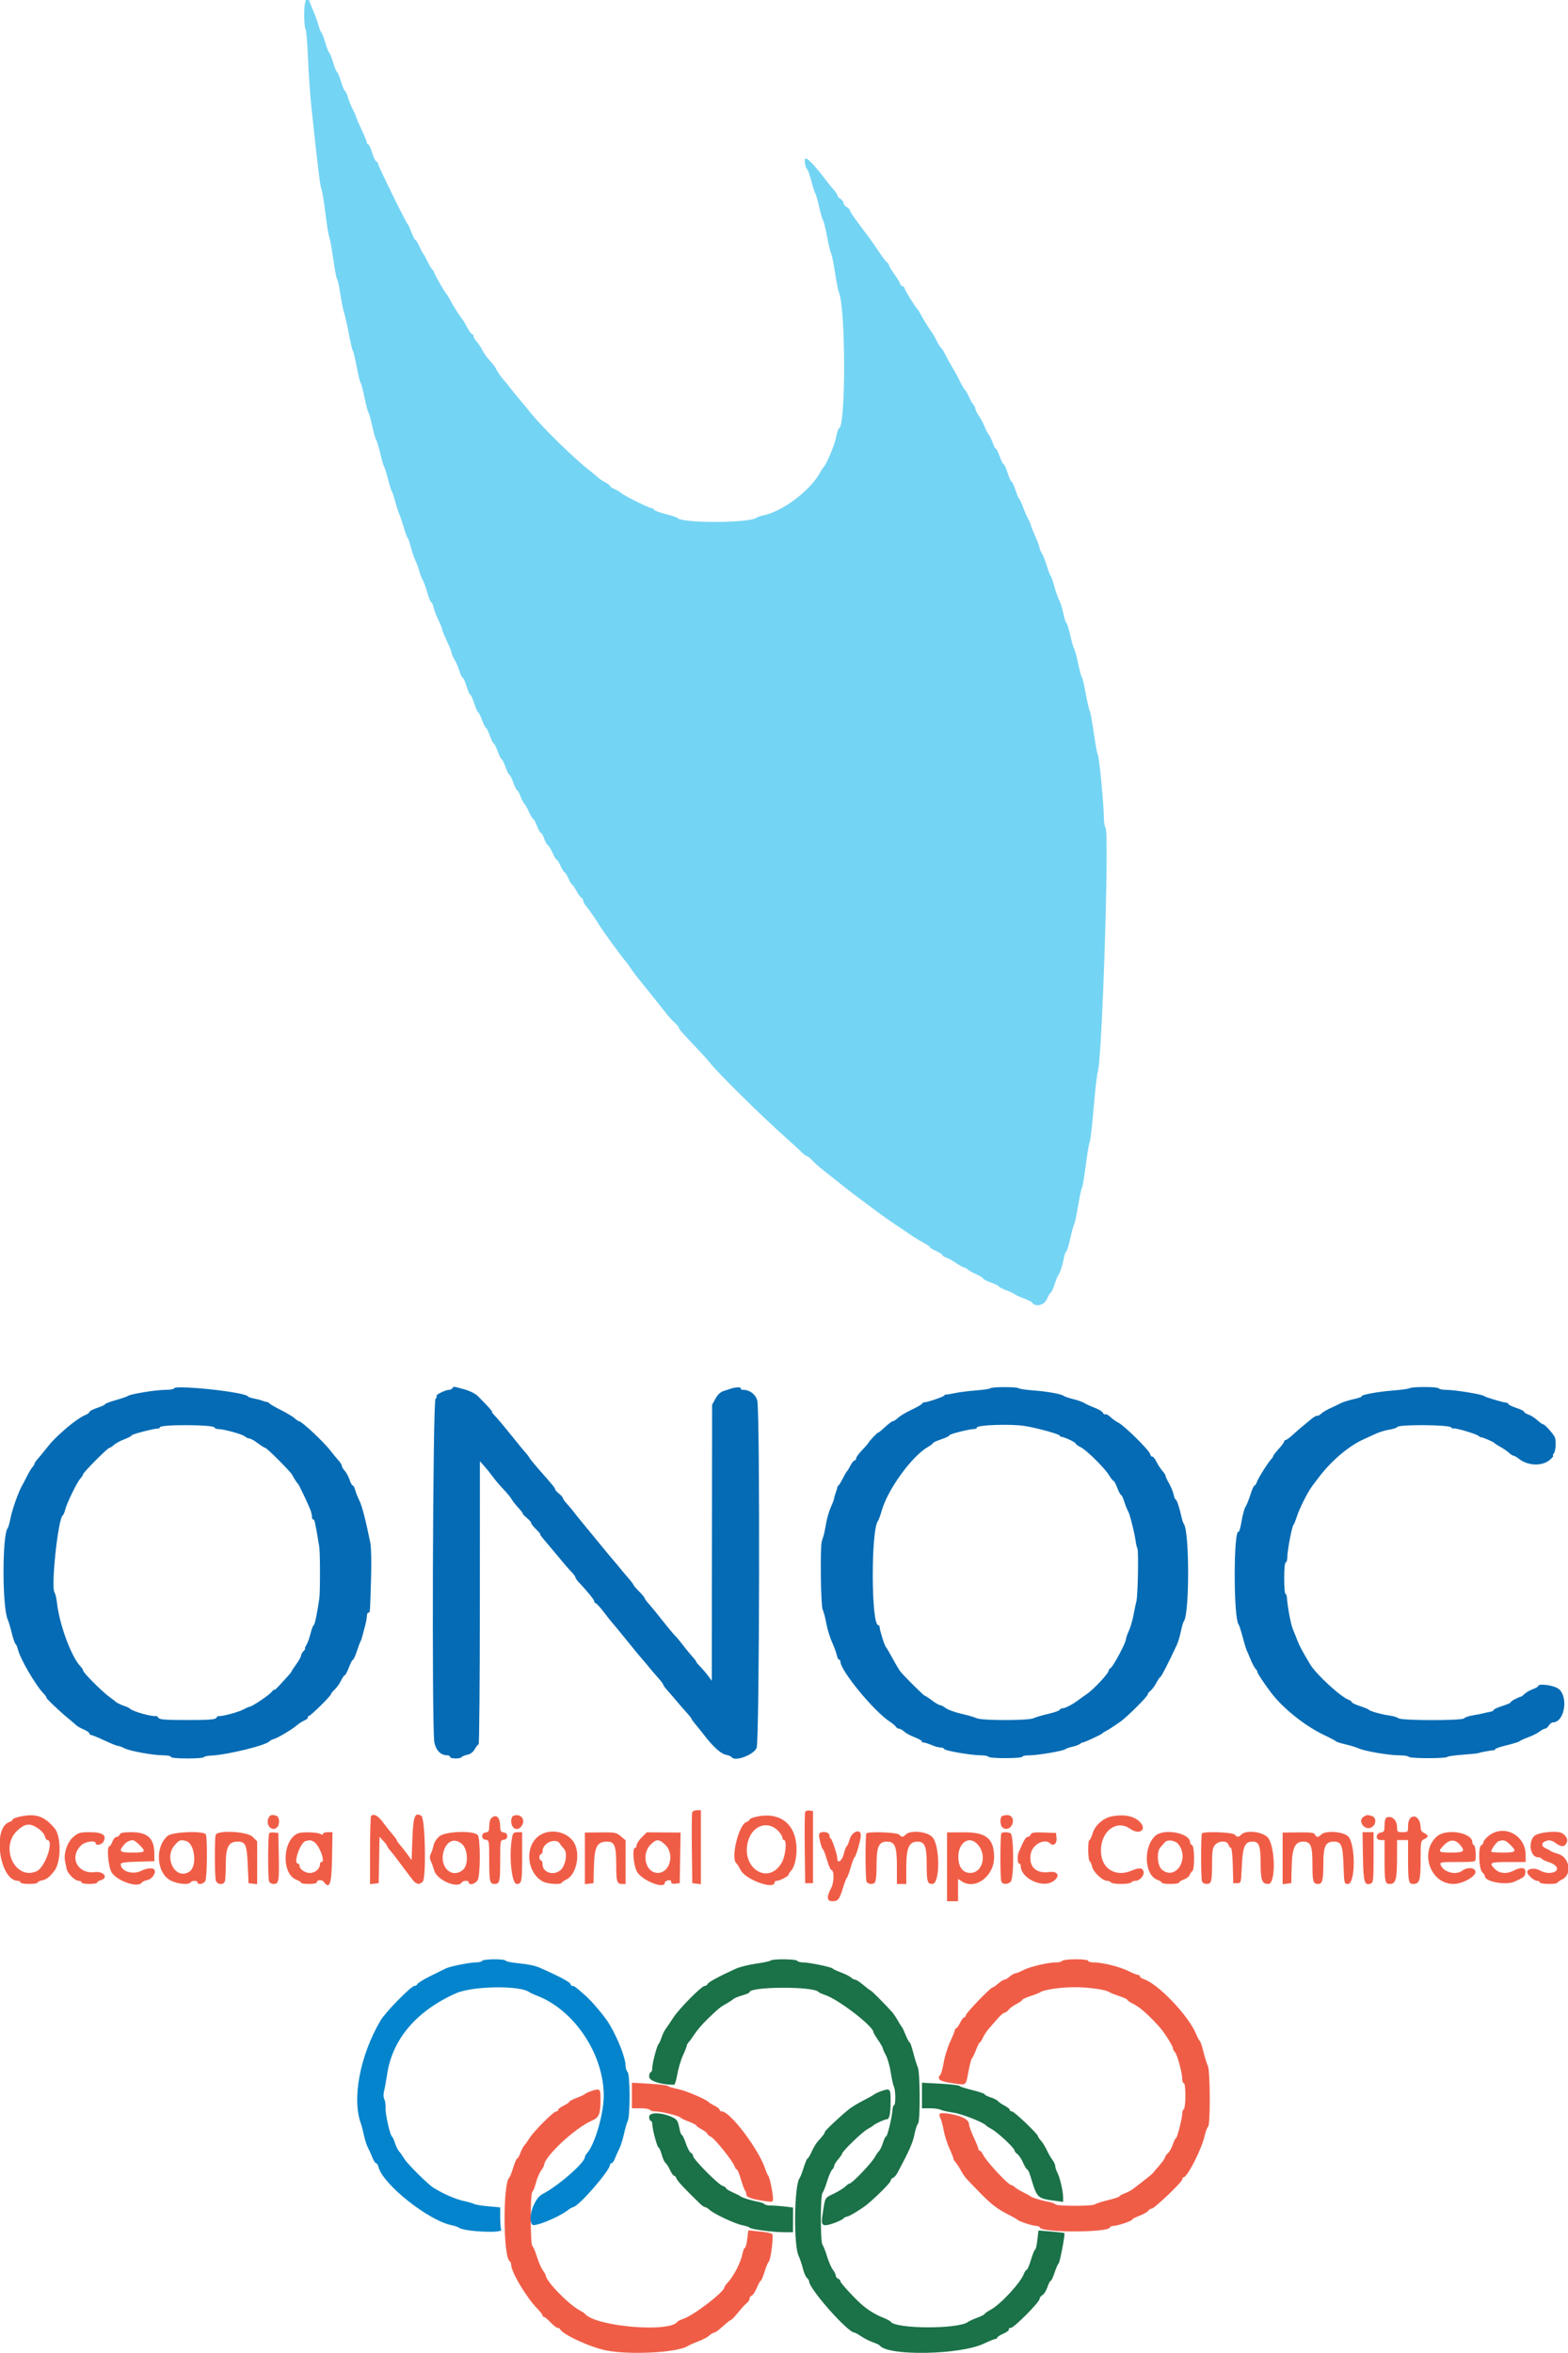 <svg id="svg" version="1.1" xmlns="http://www.w3.org/2000/svg" xmlns:xlink="http://www.w3.org/1999/xlink" width="400" height="600" viewBox="0, 0, 400,600"><g id="svgg"><path id="path0" d="M176.579 462.109 C 176.472 462.390,176.433 466.575,176.492 471.409 L 176.600 480.200 177.700 480.327 L 178.800 480.453 178.800 471.027 L 178.800 461.600 177.787 461.600 C 177.231 461.600,176.687 461.829,176.579 462.109 M205.390 462.081 C 205.277 462.377,205.233 466.575,205.292 471.409 L 205.400 480.200 206.400 480.200 L 207.400 480.200 207.400 471.000 L 207.400 461.800 206.498 461.672 C 206.002 461.602,205.504 461.786,205.390 462.081 M4.900 463.266 C 3.965 463.476,3.200 463.804,3.200 463.997 C 3.200 464.189,2.848 464.458,2.419 464.594 C -2.043 466.010,-0.102 479.600,4.562 479.600 C 4.913 479.600,5.200 479.780,5.200 480.000 C 5.200 480.220,6.190 480.400,7.400 480.400 C 8.610 480.400,9.600 480.243,9.600 480.050 C 9.600 479.858,10.134 479.593,10.788 479.463 C 11.861 479.248,12.554 478.715,13.828 477.122 C 15.603 474.905,15.667 468.262,13.933 466.205 C 11.256 463.029,9.096 462.327,4.900 463.266 M68.441 463.700 C 67.763 465.533,69.457 467.183,70.720 465.920 C 71.415 465.225,71.315 463.330,70.567 463.043 C 69.406 462.597,68.777 462.792,68.441 463.700 M94.667 463.067 C 94.520 463.213,94.400 467.185,94.400 471.893 L 94.400 480.453 95.500 480.327 L 96.600 480.200 96.711 474.291 L 96.821 468.382 97.811 469.449 C 98.355 470.036,98.800 470.637,98.800 470.783 C 98.800 470.929,99.115 471.400,99.500 471.829 C 99.885 472.259,100.867 473.507,101.682 474.605 C 102.497 475.702,103.439 476.960,103.775 477.400 C 104.112 477.840,104.763 478.695,105.222 479.300 C 106.154 480.526,106.969 480.688,107.837 479.820 C 108.780 478.877,108.474 463.659,107.500 463.045 C 105.836 461.996,105.415 463.067,105.200 468.904 L 105.000 474.322 104.000 472.931 C 103.450 472.165,102.595 471.076,102.100 470.511 C 101.605 469.946,101.200 469.370,101.200 469.231 C 101.200 469.092,100.705 468.410,100.100 467.715 C 99.495 467.021,98.394 465.631,97.653 464.626 C 96.418 462.951,95.343 462.390,94.667 463.067 M130.900 463.058 C 130.625 463.173,130.400 463.756,130.400 464.353 C 130.400 466.459,132.270 467.137,133.214 465.374 C 134.087 463.742,132.665 462.319,130.900 463.058 M192.900 463.266 C 191.965 463.476,191.200 463.804,191.200 463.997 C 191.200 464.189,190.849 464.458,190.419 464.594 C 188.425 465.227,186.316 474.010,187.881 475.164 C 188.056 475.294,188.535 476.060,188.945 476.867 C 190.185 479.308,197.600 481.993,197.600 480.000 C 197.600 479.780,197.842 479.600,198.139 479.600 C 198.913 479.600,201.200 478.404,201.200 477.999 C 201.200 477.811,201.437 477.419,201.727 477.129 C 202.599 476.254,203.200 474.014,203.200 471.638 C 203.200 465.214,199.096 461.879,192.900 463.266 M255.700 463.065 C 255.063 463.322,255.049 465.289,255.680 465.920 C 256.752 466.992,258.400 465.994,258.400 464.271 C 258.400 463.025,257.166 462.473,255.700 463.065 M283.572 463.171 C 281.431 463.590,279.329 465.463,278.732 467.485 C 278.453 468.428,278.085 469.200,277.913 469.200 C 277.469 469.200,277.523 474.305,277.969 474.581 C 278.172 474.706,278.455 475.340,278.597 475.988 C 278.895 477.344,281.264 479.600,282.390 479.600 C 282.810 479.600,283.264 479.780,283.400 480.000 C 283.536 480.220,284.706 480.400,286.000 480.400 C 287.294 480.400,288.464 480.220,288.600 480.000 C 288.736 479.780,289.197 479.600,289.624 479.600 C 290.761 479.600,291.983 478.221,291.724 477.230 C 291.463 476.233,290.617 476.183,288.561 477.042 C 284.710 478.651,281.219 476.644,280.886 472.630 C 280.444 467.304,284.656 463.734,288.311 466.337 C 290.760 468.081,292.785 466.453,290.655 464.452 C 289.147 463.035,286.612 462.577,283.572 463.171 M347.900 463.232 C 346.183 464.232,348.092 466.914,349.851 465.972 C 351.141 465.282,351.172 463.393,349.900 463.052 C 348.753 462.745,348.734 462.746,347.900 463.232 M125.280 463.680 C 125.016 463.944,124.800 464.831,124.800 465.652 C 124.800 466.895,124.650 467.166,123.900 467.272 C 123.309 467.356,123.000 467.675,123.000 468.200 C 123.000 468.725,123.309 469.044,123.900 469.128 C 124.778 469.252,124.800 469.377,124.800 474.195 C 124.800 479.818,124.931 480.400,126.200 480.400 C 127.469 480.400,127.600 479.818,127.600 474.195 C 127.600 469.377,127.622 469.252,128.500 469.128 C 129.091 469.044,129.400 468.725,129.400 468.200 C 129.400 467.675,129.091 467.356,128.500 467.272 C 127.771 467.169,127.600 466.889,127.600 465.805 C 127.600 463.371,126.550 462.410,125.280 463.680 M353.700 463.465 C 353.408 463.583,353.200 464.389,353.200 465.406 C 353.200 466.904,353.076 467.162,352.300 467.272 C 350.919 467.468,350.804 469.200,352.172 469.200 L 353.200 469.200 353.200 474.167 C 353.200 479.735,353.339 480.400,354.499 480.400 C 356.045 480.400,356.374 479.302,356.387 474.100 L 356.400 469.200 357.800 469.200 L 359.200 469.200 359.200 474.167 C 359.200 479.710,359.341 480.400,360.471 480.400 C 362.127 480.400,362.400 479.539,362.400 474.323 C 362.400 469.591,362.437 469.374,363.300 468.995 C 363.795 468.778,364.200 468.420,364.200 468.200 C 364.200 467.980,363.795 467.622,363.300 467.405 C 362.659 467.124,362.396 466.664,362.387 465.805 C 362.373 464.436,361.589 463.200,360.736 463.200 C 359.755 463.200,359.200 464.095,359.200 465.680 C 359.200 467.150,359.154 467.200,357.800 467.200 C 356.512 467.200,356.400 467.104,356.400 466.005 C 356.400 464.118,355.104 462.898,353.700 463.465 M9.702 466.211 C 10.521 466.767,11.302 467.667,11.439 468.211 C 11.575 468.755,11.847 469.200,12.043 469.200 C 13.885 469.200,11.542 476.151,9.366 477.143 C 3.925 479.622,-0.163 471.062,4.419 466.782 C 6.377 464.953,7.649 464.816,9.702 466.211 M198.500 466.847 C 199.105 467.477,199.600 468.264,199.600 468.596 C 199.600 468.928,199.780 469.200,200.000 469.200 C 200.774 469.200,200.433 473.064,199.505 474.801 C 196.249 480.901,188.959 476.514,190.803 469.564 C 191.878 465.510,195.864 464.103,198.500 466.847 M18.692 468.428 C 17.165 469.731,16.187 472.630,16.599 474.625 C 16.709 475.161,16.892 476.045,17.005 476.588 C 17.252 477.780,19.119 479.600,20.096 479.600 C 20.483 479.600,20.800 479.780,20.800 480.000 C 20.800 480.220,21.700 480.400,22.800 480.400 C 23.900 480.400,24.800 480.241,24.800 480.047 C 24.800 479.852,25.160 479.599,25.600 479.484 C 27.758 478.920,26.559 477.088,24.222 477.380 C 19.825 477.929,17.581 473.655,20.654 470.583 C 21.651 469.586,24.400 469.158,24.400 470.000 C 24.400 470.715,25.960 470.422,26.386 469.626 C 27.291 467.935,26.216 467.200,22.836 467.200 C 20.393 467.200,19.988 467.320,18.692 468.428 M30.545 467.800 C 30.418 468.130,30.048 468.400,29.722 468.400 C 29.397 468.400,28.927 468.940,28.678 469.600 C 28.428 470.260,28.084 470.800,27.912 470.800 C 27.180 470.800,27.598 475.951,28.448 477.391 C 29.780 479.650,35.260 481.520,36.181 480.031 C 36.306 479.828,36.958 479.541,37.629 479.394 C 38.836 479.129,39.875 477.569,39.379 476.766 C 39.030 476.201,37.460 476.332,36.027 477.047 C 33.821 478.147,30.800 477.159,30.800 475.337 C 30.800 474.962,31.941 474.797,35.100 474.714 L 39.400 474.600 39.349 472.229 C 39.273 468.712,37.527 467.200,33.543 467.200 C 31.451 467.200,30.719 467.347,30.545 467.800 M42.745 468.153 C 39.394 471.111,39.941 477.786,43.682 479.594 C 45.446 480.446,48.185 480.672,48.600 480.000 C 48.736 479.780,49.197 479.600,49.624 479.600 C 50.051 479.600,50.400 479.780,50.400 480.000 C 50.400 480.715,51.960 480.422,52.386 479.626 C 52.853 478.753,52.947 468.444,52.494 467.750 C 51.859 466.779,43.931 467.106,42.745 468.153 M55.025 467.879 C 54.724 468.663,54.747 478.360,55.052 479.500 C 55.337 480.561,56.979 480.752,57.357 479.767 C 57.491 479.419,57.600 477.441,57.600 475.370 C 57.600 470.961,58.313 469.600,60.623 469.600 C 62.639 469.600,62.977 470.382,63.200 475.559 L 63.400 480.200 64.500 480.327 L 65.600 480.453 65.600 474.996 L 65.600 469.538 64.435 468.373 C 63.063 467.001,55.514 466.604,55.025 467.879 M68.685 467.448 C 68.339 467.794,68.301 478.876,68.643 479.767 C 68.776 480.115,69.313 480.400,69.835 480.400 C 71.125 480.400,71.252 479.667,71.115 473.000 L 71.000 467.400 69.985 467.282 C 69.427 467.217,68.842 467.292,68.685 467.448 M76.077 467.472 C 72.032 469.092,71.711 477.855,75.642 479.338 C 76.279 479.579,76.800 479.916,76.800 480.088 C 76.800 480.259,77.700 480.400,78.800 480.400 C 79.900 480.400,80.800 480.239,80.800 480.043 C 80.800 479.339,82.103 479.188,82.577 479.837 C 84.099 481.917,84.595 480.489,84.710 473.695 L 84.820 467.200 83.610 467.200 C 82.944 467.200,82.400 467.386,82.400 467.614 C 82.400 467.900,82.160 467.900,81.626 467.614 C 80.836 467.191,77.022 467.094,76.077 467.472 M112.102 468.238 C 111.388 468.829,110.740 469.821,110.600 470.539 C 110.464 471.232,110.153 472.205,109.909 472.700 C 109.594 473.339,109.587 473.861,109.887 474.500 C 110.119 474.995,110.526 476.129,110.792 477.021 C 111.517 479.449,116.762 481.679,117.800 480.000 C 117.936 479.780,118.397 479.600,118.824 479.600 C 119.251 479.600,119.600 479.780,119.600 480.000 C 119.600 480.904,121.413 480.366,121.900 479.317 C 122.574 477.866,122.560 468.844,121.883 467.954 C 120.950 466.728,113.669 466.940,112.102 468.238 M130.650 468.450 C 129.766 472.868,130.496 480.400,131.807 480.400 C 133.094 480.400,133.200 479.849,133.200 473.167 L 133.200 467.200 132.050 467.200 C 131.082 467.200,130.860 467.398,130.650 468.450 M136.880 468.637 C 133.769 471.659,134.685 477.803,138.546 479.806 C 139.733 480.421,143.032 480.627,143.267 480.100 C 143.340 479.935,143.940 479.526,144.600 479.192 C 146.806 478.074,147.956 473.641,146.818 470.646 C 145.400 466.919,139.813 465.789,136.880 468.637 M149.200 473.873 L 149.200 480.453 150.300 480.327 L 151.400 480.200 151.514 475.868 C 151.646 470.854,152.326 469.600,154.918 469.600 C 156.765 469.600,157.200 470.704,157.200 475.386 C 157.200 479.807,157.371 480.400,158.643 480.400 L 159.600 480.400 159.600 474.836 L 159.600 469.271 158.375 468.240 C 157.229 467.276,156.894 467.212,153.175 467.251 L 149.200 467.293 149.200 473.873 M163.700 468.534 C 162.985 469.253,162.400 470.147,162.400 470.520 C 162.400 470.894,162.220 471.200,162.000 471.200 C 161.272 471.200,161.558 475.362,162.406 477.119 C 163.525 479.433,169.600 481.906,169.600 480.047 C 169.600 479.852,169.960 479.599,170.400 479.484 C 170.933 479.345,171.200 479.472,171.200 479.864 C 171.200 480.271,171.541 480.414,172.300 480.327 L 173.400 480.200 173.510 473.747 L 173.619 467.294 169.310 467.260 L 165.000 467.227 163.700 468.534 M209.006 467.591 C 208.740 468.020,209.517 471.280,209.961 471.600 C 210.113 471.710,210.573 472.925,210.983 474.300 C 211.392 475.675,211.862 476.800,212.028 476.800 C 212.834 476.800,212.833 479.942,212.027 481.445 C 210.811 483.714,210.916 484.800,212.351 484.800 C 213.798 484.800,214.134 484.375,215.044 481.400 C 215.448 480.080,215.900 478.910,216.049 478.800 C 216.198 478.690,216.632 477.520,217.013 476.200 C 217.394 474.880,217.838 473.710,218.000 473.600 C 218.385 473.338,219.600 469.116,219.600 468.038 C 219.600 466.196,217.361 466.953,216.757 469.000 C 216.465 469.990,216.119 470.800,215.988 470.800 C 215.858 470.800,215.523 471.689,215.245 472.776 C 214.786 474.567,213.600 475.361,213.600 473.877 C 213.600 472.977,212.211 468.800,211.911 468.800 C 211.740 468.800,211.600 468.440,211.600 468.000 C 211.600 467.137,209.492 466.805,209.006 467.591 M221.021 467.512 C 220.719 467.814,220.739 478.977,221.043 479.767 C 221.176 480.115,221.697 480.400,222.200 480.400 C 223.429 480.400,223.598 479.788,223.613 475.267 C 223.628 470.897,224.224 469.600,226.217 469.600 C 228.310 469.600,228.800 470.787,228.800 475.861 L 228.800 480.400 230.000 480.400 L 231.200 480.400 231.200 476.021 C 231.200 471.188,231.907 469.600,234.057 469.600 C 235.893 469.600,236.400 470.806,236.400 475.172 C 236.400 479.809,236.562 480.400,237.835 480.400 C 239.857 480.400,239.844 470.533,237.820 468.420 C 236.455 466.996,232.247 466.610,231.057 467.800 C 230.309 468.548,230.092 468.549,229.351 467.808 C 228.766 467.223,221.565 466.968,221.021 467.512 M241.600 476.029 L 241.600 484.800 243.000 484.800 L 244.400 484.800 244.400 481.954 L 244.400 479.108 245.386 479.754 C 248.818 482.003,253.596 478.422,253.596 473.600 C 253.596 468.849,251.606 467.196,245.931 467.232 L 241.600 467.259 241.600 476.029 M255.467 467.467 C 255.133 467.800,255.112 478.905,255.443 479.767 C 255.745 480.555,257.068 480.589,257.829 479.829 C 258.713 478.944,258.658 467.784,257.767 467.443 C 256.932 467.122,255.799 467.134,255.467 467.467 M262.951 467.783 C 262.821 468.122,262.461 468.400,262.151 468.400 C 261.841 468.400,261.298 469.075,260.945 469.900 C 260.591 470.725,260.144 471.713,259.951 472.095 C 259.473 473.041,259.507 475.200,260.000 475.200 C 260.220 475.200,260.400 475.479,260.400 475.820 C 260.400 478.943,265.860 481.558,268.614 479.754 C 270.547 478.488,269.961 477.049,267.638 477.357 C 264.202 477.813,262.347 475.941,262.966 472.641 C 263.403 470.311,266.516 468.676,267.893 470.053 C 268.729 470.889,269.662 470.117,269.526 468.703 L 269.400 467.400 266.294 467.283 C 263.790 467.189,263.142 467.286,262.951 467.783 M294.707 468.136 C 291.586 471.029,291.919 478.084,295.235 479.336 C 295.876 479.578,296.400 479.916,296.400 480.088 C 296.400 480.259,297.390 480.400,298.600 480.400 C 299.810 480.400,300.800 480.238,300.800 480.039 C 300.800 479.841,301.342 479.489,302.005 479.258 C 302.668 479.027,303.330 478.514,303.476 478.119 C 303.622 477.724,303.935 477.272,304.171 477.115 C 304.799 476.697,304.735 470.713,304.100 470.501 C 303.825 470.409,303.600 470.094,303.600 469.802 C 303.600 467.398,296.865 466.136,294.707 468.136 M306.634 467.499 C 306.323 467.810,306.331 478.956,306.643 479.767 C 306.776 480.115,307.297 480.400,307.800 480.400 C 309.033 480.400,309.200 479.784,309.200 475.228 C 309.200 471.989,309.327 471.175,309.947 470.461 C 310.937 469.319,313.045 469.282,313.400 470.400 C 313.540 470.840,313.816 471.200,314.014 471.200 C 314.212 471.200,314.425 473.225,314.487 475.700 L 314.600 480.200 315.600 480.200 C 316.595 480.200,316.601 480.177,316.800 475.740 C 317.020 470.842,317.570 469.600,319.518 469.600 C 321.196 469.600,321.573 470.609,321.587 475.129 C 321.601 479.513,321.933 480.400,323.564 480.400 C 325.555 480.400,325.338 470.380,323.304 468.438 C 321.798 467.001,317.837 466.620,316.657 467.800 C 315.909 468.549,315.692 468.549,314.946 467.803 C 314.348 467.205,307.190 466.944,306.634 467.499 M327.200 473.873 L 327.200 480.453 328.300 480.327 L 329.400 480.200 329.514 475.868 C 329.639 471.112,330.364 469.600,332.520 469.600 C 334.353 469.600,334.800 470.679,334.800 475.099 C 334.800 479.785,334.962 480.400,336.196 480.400 C 337.374 480.400,337.588 479.559,337.595 474.900 C 337.601 470.793,338.193 469.600,340.229 469.600 C 342.184 469.600,342.545 470.474,342.729 475.651 C 342.896 480.326,342.913 480.400,343.842 480.400 C 345.850 480.400,345.847 469.922,343.838 468.198 C 342.434 466.992,338.118 466.739,337.057 467.800 C 336.296 468.561,335.748 468.563,335.457 467.804 C 335.274 467.328,334.427 467.217,331.214 467.251 L 327.200 467.293 327.200 473.873 M347.690 473.457 C 347.806 480.043,348.070 480.919,349.746 480.276 C 350.314 480.058,350.400 479.180,350.400 473.613 L 350.400 467.200 348.990 467.200 L 347.580 467.200 347.690 473.457 M366.528 468.300 C 362.047 472.354,364.888 480.400,370.801 480.400 C 373.027 480.400,376.400 478.559,376.400 477.343 C 376.400 476.215,374.344 476.014,373.024 477.013 C 371.366 478.266,368.223 477.407,367.493 475.500 C 367.247 474.858,367.608 474.800,371.813 474.800 C 376.291 474.800,376.401 474.779,376.442 473.900 C 376.527 472.097,376.318 470.597,375.963 470.467 C 375.763 470.393,375.600 470.094,375.600 469.802 C 375.600 467.265,368.899 466.155,366.528 468.300 M379.631 468.236 C 378.954 468.805,378.400 469.510,378.400 469.802 C 378.400 470.094,378.175 470.409,377.900 470.501 C 377.065 470.780,377.232 476.489,378.100 477.357 C 378.485 477.742,378.800 478.208,378.800 478.393 C 378.800 479.848,384.165 480.819,386.439 479.775 C 388.843 478.670,388.998 478.537,389.127 477.460 C 389.277 476.196,388.048 476.006,386.146 476.998 C 384.398 477.909,382.524 477.760,381.382 476.618 C 379.741 474.977,380.075 474.800,384.800 474.800 L 389.200 474.800 389.200 473.026 C 389.200 467.855,383.484 464.994,379.631 468.236 M391.382 468.182 C 389.719 469.845,390.417 473.600,392.389 473.600 C 392.799 473.600,393.193 473.753,393.267 473.940 C 393.340 474.127,394.210 474.547,395.200 474.873 C 397.939 475.776,397.847 477.579,395.062 477.594 C 394.436 477.597,393.424 477.305,392.813 476.944 C 391.583 476.217,389.600 476.460,389.600 477.338 C 389.600 478.067,391.312 479.600,392.126 479.600 C 392.497 479.600,392.800 479.780,392.800 480.000 C 392.800 480.459,397.065 480.555,397.267 480.100 C 397.340 479.935,397.940 479.524,398.600 479.187 C 401.122 477.899,400.380 473.577,397.493 472.734 C 396.562 472.462,395.710 472.137,395.600 472.011 C 395.490 471.886,394.909 471.568,394.308 471.304 C 393.003 470.731,393.194 469.717,394.676 469.345 C 395.352 469.175,396.028 469.366,396.816 469.949 C 398.264 471.019,399.051 471.026,399.614 469.974 C 400.052 469.156,399.709 468.321,398.600 467.506 C 397.509 466.705,392.379 467.185,391.382 468.182 M35.569 470.431 C 37.334 472.196,37.151 472.400,33.800 472.400 C 30.578 472.400,30.233 472.121,31.509 470.548 C 32.187 469.712,32.936 469.294,33.869 469.232 C 34.127 469.214,34.892 469.754,35.569 470.431 M47.431 469.434 C 49.748 470.056,50.382 475.946,48.275 477.286 C 44.786 479.504,41.676 473.753,44.594 470.478 C 45.772 469.155,46.034 469.059,47.431 469.434 M80.023 469.612 C 81.412 470.356,83.106 474.800,82.000 474.800 C 81.780 474.800,81.600 475.101,81.600 475.469 C 81.600 476.558,80.363 477.600,79.070 477.600 C 77.788 477.600,76.400 476.632,76.400 475.738 C 76.400 475.442,76.220 475.200,76.000 475.200 C 74.739 475.200,76.576 469.836,77.965 469.463 C 79.044 469.174,79.229 469.187,80.023 469.612 M117.824 470.186 C 119.418 471.557,119.560 475.615,118.056 476.835 C 115.195 479.153,112.003 476.050,113.167 472.083 C 113.954 469.402,115.960 468.585,117.824 470.186 M142.909 470.212 C 143.079 470.514,143.484 471.027,143.809 471.352 C 144.657 472.200,144.537 474.521,143.560 476.177 C 142.184 478.511,138.400 477.895,138.400 475.338 C 138.400 474.822,138.220 474.400,138.000 474.400 C 137.780 474.400,137.600 474.040,137.600 473.600 C 137.600 473.160,137.780 472.800,138.000 472.800 C 138.220 472.800,138.400 472.466,138.400 472.058 C 138.400 469.881,141.912 468.443,142.909 470.212 M169.601 470.300 C 172.189 472.647,170.973 477.564,167.800 477.581 C 164.721 477.598,163.510 472.828,165.969 470.369 C 167.421 468.917,168.062 468.905,169.601 470.300 M249.370 470.281 C 251.852 472.958,250.705 477.547,247.544 477.587 C 245.858 477.608,244.749 476.419,244.515 474.341 C 244.051 470.226,247.018 467.745,249.370 470.281 M300.644 470.301 C 303.511 474.076,299.870 479.629,296.414 476.753 C 295.240 475.776,294.988 472.198,296.014 471.071 C 296.336 470.717,296.849 470.134,297.153 469.774 C 297.835 468.968,299.864 469.274,300.644 470.301 M372.500 470.461 C 373.851 472.058,373.446 472.400,370.200 472.400 C 366.839 472.400,366.663 472.198,368.459 470.402 C 369.884 468.978,371.262 468.998,372.500 470.461 M385.204 470.343 C 387.044 472.102,386.783 472.400,383.400 472.400 C 381.750 472.400,380.400 472.293,380.400 472.162 C 380.400 471.553,381.822 469.611,382.378 469.461 C 383.665 469.113,384.038 469.230,385.204 470.343 M271.000 500.000 C 270.864 500.220,270.145 500.400,269.403 500.400 C 267.318 500.400,262.775 501.473,261.015 502.382 C 260.144 502.832,259.226 503.200,258.977 503.200 C 258.727 503.200,258.107 503.560,257.600 504.000 C 257.093 504.440,256.480 504.800,256.239 504.800 C 255.997 504.801,255.277 505.251,254.638 505.800 C 253.999 506.350,253.348 506.800,253.192 506.800 C 252.672 506.800,246.400 513.326,246.400 513.867 C 246.400 514.160,246.217 514.400,245.994 514.400 C 245.770 514.400,245.287 515.030,244.919 515.800 C 244.552 516.570,244.105 517.200,243.926 517.200 C 243.747 517.200,243.600 517.388,243.600 517.617 C 243.600 517.846,243.070 519.168,242.421 520.554 C 241.773 521.941,241.024 524.318,240.757 525.837 C 240.490 527.357,240.120 528.771,239.935 528.980 C 238.888 530.166,239.603 530.708,242.839 531.182 C 246.688 531.744,246.347 531.990,247.076 528.126 C 247.400 526.411,247.802 524.915,247.969 524.803 C 248.137 524.692,248.596 523.745,248.991 522.700 C 249.386 521.655,249.820 520.800,249.957 520.800 C 250.093 520.800,250.435 520.279,250.717 519.643 C 250.999 519.006,251.676 517.971,252.222 517.343 C 252.768 516.714,253.796 515.533,254.507 514.718 C 255.218 513.904,256.015 513.229,256.277 513.218 C 256.540 513.208,256.990 512.884,257.277 512.498 C 257.565 512.112,258.475 511.441,259.300 511.007 C 260.125 510.573,260.800 510.093,260.800 509.941 C 260.800 509.789,261.745 509.356,262.900 508.979 C 264.055 508.602,265.180 508.157,265.400 507.990 C 266.235 507.357,270.619 506.727,274.200 506.727 C 277.781 506.727,282.165 507.357,283.000 507.990 C 283.220 508.157,284.345 508.602,285.500 508.979 C 286.655 509.356,287.600 509.796,287.600 509.958 C 287.600 510.120,288.190 510.533,288.911 510.877 C 290.675 511.718,292.930 513.685,295.800 516.885 C 296.993 518.215,299.200 521.703,299.200 522.258 C 299.200 522.525,299.437 522.981,299.727 523.271 C 300.315 523.861,301.600 528.603,301.600 530.182 C 301.600 530.742,301.780 531.200,302.000 531.200 C 302.233 531.200,302.400 532.525,302.400 534.376 C 302.400 536.123,302.220 537.664,302.000 537.800 C 301.780 537.936,301.600 538.416,301.600 538.866 C 301.600 540.095,300.309 545.200,299.999 545.200 C 299.850 545.200,299.491 545.917,299.202 546.794 C 298.913 547.671,298.344 548.689,297.938 549.056 C 297.532 549.423,297.200 549.899,297.200 550.114 C 297.200 550.328,296.561 551.245,295.780 552.152 C 294.999 553.058,294.209 553.980,294.026 554.200 C 293.842 554.420,292.860 555.230,291.843 556.000 C 290.827 556.770,289.612 557.712,289.144 558.094 C 288.675 558.475,287.687 559.006,286.946 559.274 C 286.206 559.542,285.600 559.885,285.600 560.037 C 285.600 560.189,284.295 560.628,282.700 561.012 C 281.105 561.395,279.578 561.884,279.307 562.098 C 278.675 562.596,269.569 562.590,269.244 562.091 C 269.110 561.885,268.280 561.589,267.400 561.434 C 265.691 561.132,263.130 560.336,262.800 560.002 C 262.690 559.891,261.880 559.440,261.000 559.001 C 260.120 558.561,259.162 557.976,258.871 557.701 C 258.581 557.425,258.202 557.200,258.029 557.200 C 257.260 557.200,251.725 551.287,250.821 549.500 C 250.515 548.895,250.115 548.400,249.932 548.400 C 249.750 548.400,249.600 548.212,249.600 547.983 C 249.600 547.754,249.060 546.412,248.400 545.000 C 247.740 543.588,247.200 542.087,247.200 541.663 C 247.200 540.545,245.454 539.572,242.557 539.076 C 239.743 538.593,239.262 538.778,239.897 540.101 C 240.135 540.595,240.519 542.032,240.750 543.293 C 240.981 544.555,241.627 546.585,242.185 547.805 C 242.743 549.025,243.200 550.186,243.200 550.383 C 243.200 550.581,243.425 550.984,243.700 551.279 C 243.975 551.573,244.551 552.441,244.980 553.207 C 246.027 555.077,246.126 555.195,249.800 558.948 C 253.034 562.251,254.331 563.240,257.600 564.891 C 258.590 565.391,259.490 565.914,259.600 566.053 C 259.898 566.430,263.514 567.600,264.381 567.600 C 264.795 567.600,265.194 567.782,265.268 568.004 C 265.712 569.336,282.686 569.330,283.133 567.997 C 283.207 567.779,283.591 567.600,283.987 567.600 C 285.010 567.600,288.800 566.335,288.800 565.994 C 288.800 565.837,289.655 565.386,290.700 564.992 C 291.745 564.598,292.744 564.034,292.920 563.738 C 293.096 563.442,293.475 563.200,293.762 563.200 C 294.462 563.200,301.600 556.392,301.600 555.725 C 301.600 555.436,301.750 555.200,301.933 555.200 C 302.883 555.200,306.532 548.050,307.282 544.719 C 307.545 543.554,307.949 542.472,308.180 542.315 C 308.794 541.898,308.741 528.007,308.120 526.762 C 307.856 526.233,307.355 524.637,307.007 523.215 C 306.658 521.794,306.234 520.534,306.064 520.415 C 305.894 520.297,305.501 519.570,305.191 518.800 C 303.279 514.047,295.440 505.819,291.691 504.629 C 291.201 504.473,290.800 504.178,290.800 503.973 C 290.800 503.768,290.575 503.594,290.300 503.587 C 290.025 503.581,288.900 503.126,287.800 502.577 C 285.639 501.498,281.186 500.400,278.974 500.400 C 278.218 500.400,277.600 500.220,277.600 500.000 C 277.600 499.767,276.275 499.600,274.424 499.600 C 272.677 499.600,271.136 499.780,271.000 500.000 M161.200 534.339 L 161.200 537.600 163.376 537.600 C 164.573 537.600,165.664 537.780,165.800 538.000 C 165.936 538.220,166.596 538.400,167.266 538.400 C 168.710 538.400,173.311 539.543,173.599 539.973 C 173.710 540.138,174.655 540.596,175.700 540.991 C 176.745 541.386,177.600 541.823,177.600 541.963 C 177.600 542.103,178.230 542.557,179.000 542.972 C 179.770 543.387,180.400 543.872,180.400 544.050 C 180.400 544.229,180.846 544.608,181.391 544.893 C 182.455 545.451,187.000 551.139,187.407 552.423 C 187.543 552.850,187.793 553.200,187.964 553.200 C 188.134 553.200,188.602 554.325,189.004 555.700 C 189.406 557.075,189.885 558.371,190.068 558.580 C 190.250 558.789,190.400 559.266,190.400 559.640 C 190.400 560.322,192.066 560.859,195.700 561.348 C 197.052 561.530,197.200 561.460,197.200 560.642 C 197.200 559.320,196.313 555.034,195.991 554.800 C 195.840 554.690,195.489 553.903,195.211 553.051 C 193.603 548.120,186.258 538.400,184.140 538.400 C 183.843 538.400,183.600 538.225,183.600 538.010 C 183.600 537.796,183.015 537.321,182.300 536.954 C 181.585 536.588,180.910 536.178,180.800 536.042 C 180.233 535.343,175.014 533.121,172.958 532.702 C 171.661 532.438,170.498 532.080,170.373 531.906 C 170.248 531.732,168.133 531.474,165.673 531.334 L 161.200 531.078 161.200 534.339 M150.600 533.292 C 149.940 533.527,149.310 533.837,149.200 533.981 C 149.090 534.124,148.145 534.562,147.100 534.954 C 146.055 535.346,145.200 535.798,145.200 535.959 C 145.200 536.120,144.570 536.552,143.800 536.919 C 143.030 537.287,142.400 537.770,142.400 537.994 C 142.400 538.217,142.169 538.400,141.886 538.400 C 141.214 538.400,136.211 543.411,135.091 545.205 C 134.612 545.972,134.002 546.827,133.735 547.104 C 133.467 547.382,133.022 548.237,132.744 549.004 C 132.466 549.772,132.105 550.400,131.940 550.400 C 131.776 550.400,131.322 551.435,130.931 552.700 C 130.541 553.965,130.108 555.090,129.969 555.200 C 128.245 556.566,128.313 575.557,130.046 576.629 C 130.241 576.749,130.400 577.129,130.400 577.474 C 130.400 579.346,134.279 585.857,137.100 588.719 C 137.815 589.445,138.400 590.210,138.400 590.419 C 138.400 590.629,138.565 590.800,138.768 590.800 C 138.970 590.800,139.729 591.430,140.456 592.200 C 141.182 592.970,141.991 593.600,142.255 593.600 C 142.518 593.600,142.793 593.735,142.867 593.900 C 143.482 595.285,150.679 598.595,154.761 599.369 C 160.912 600.536,172.744 599.893,175.400 598.248 C 175.840 597.976,177.095 597.418,178.189 597.010 C 179.282 596.601,180.531 595.936,180.964 595.533 C 181.397 595.130,181.957 594.800,182.209 594.800 C 182.461 594.800,183.447 594.080,184.400 593.200 C 185.353 592.320,186.271 591.600,186.440 591.600 C 186.608 591.600,187.433 590.745,188.273 589.700 C 189.113 588.655,190.115 587.565,190.500 587.277 C 190.885 586.990,191.200 586.489,191.200 586.165 C 191.200 585.840,191.458 585.476,191.774 585.355 C 192.090 585.234,192.675 584.340,193.074 583.369 C 193.473 582.398,193.918 581.602,194.063 581.601 C 194.207 581.601,194.646 580.565,195.038 579.300 C 195.430 578.035,195.898 576.898,196.079 576.774 C 196.613 576.407,197.416 570.053,196.981 569.642 C 196.772 569.443,195.318 569.157,193.751 569.005 L 190.901 568.729 190.622 570.964 C 190.468 572.194,190.195 573.200,190.016 573.200 C 189.836 573.200,189.572 573.826,189.428 574.590 C 189.003 576.856,187.215 580.358,185.597 582.095 C 185.159 582.566,184.800 583.079,184.800 583.236 C 184.800 584.383,177.066 590.339,174.382 591.258 C 173.622 591.518,172.910 591.865,172.799 592.029 C 170.865 594.896,151.713 593.232,149.200 589.979 C 149.090 589.836,148.550 589.484,148.000 589.195 C 145.041 587.642,139.200 581.638,139.200 580.150 C 139.200 580.025,138.862 579.446,138.449 578.862 C 138.035 578.278,137.365 576.720,136.959 575.400 C 136.554 574.080,136.037 572.871,135.811 572.714 C 135.259 572.331,135.255 559.272,135.807 558.885 C 136.030 558.728,136.442 557.700,136.721 556.600 C 137.000 555.500,137.582 554.112,138.014 553.516 C 138.446 552.920,138.800 552.290,138.800 552.115 C 138.800 550.003,146.594 542.697,150.847 540.823 C 152.893 539.922,153.187 539.181,153.196 534.900 C 153.200 532.592,152.966 532.447,150.600 533.292 " stroke="none" fill="#f05d47" fill-rule="evenodd"></path><path id="path1" d="M196.580 499.930 C 196.371 500.111,194.698 500.467,192.863 500.720 C 191.028 500.973,188.688 501.562,187.663 502.028 C 183.435 503.952,180.708 505.429,180.517 505.900 C 180.406 506.175,180.070 506.400,179.772 506.400 C 178.965 506.400,173.147 512.297,171.682 514.600 C 170.982 515.700,170.140 516.948,169.812 517.373 C 169.483 517.798,169.005 518.788,168.749 519.573 C 168.493 520.358,168.162 521.090,168.013 521.200 C 167.609 521.498,166.400 526.090,166.400 527.326 C 166.400 527.917,166.220 528.400,166.000 528.400 C 165.780 528.400,165.600 528.918,165.600 529.551 C 165.600 530.634,168.605 531.600,171.975 531.600 C 172.164 531.600,172.528 530.393,172.785 528.917 C 173.042 527.442,173.690 525.276,174.226 524.105 C 174.762 522.934,175.200 521.814,175.200 521.617 C 175.200 521.419,175.425 521.019,175.701 520.729 C 175.976 520.438,176.669 519.480,177.241 518.600 C 177.813 517.720,179.207 516.100,180.339 515.000 C 183.163 512.257,183.687 511.824,185.237 510.955 C 185.979 510.540,186.799 510.002,187.060 509.761 C 187.321 509.520,188.360 509.091,189.367 508.809 C 190.375 508.527,191.200 508.168,191.200 508.012 C 191.200 506.530,207.681 506.460,208.798 507.938 C 208.909 508.084,209.720 508.450,210.600 508.750 C 213.971 509.901,222.800 516.708,222.800 518.156 C 222.800 518.321,223.340 519.241,224.000 520.200 C 224.660 521.159,225.200 522.094,225.200 522.278 C 225.200 522.462,225.561 523.285,226.002 524.107 C 226.442 524.930,227.001 526.907,227.244 528.501 C 227.486 530.096,227.846 531.713,228.042 532.095 C 228.483 532.951,228.518 536.800,228.085 536.800 C 227.912 536.800,227.726 537.373,227.673 538.074 C 227.520 540.079,226.368 544.800,226.031 544.800 C 225.864 544.800,225.513 545.512,225.253 546.382 C 224.992 547.252,224.542 548.201,224.252 548.490 C 223.963 548.780,223.490 549.463,223.201 550.008 C 222.398 551.524,217.349 556.799,216.700 556.800 C 216.535 556.800,216.066 557.134,215.658 557.542 C 215.249 557.951,213.917 558.773,212.697 559.370 C 210.292 560.547,210.529 560.074,209.755 565.235 C 209.411 567.527,209.887 567.835,212.455 566.982 C 213.625 566.593,214.824 566.033,215.119 565.738 C 215.415 565.442,215.875 565.200,216.142 565.200 C 216.628 565.200,220.008 563.125,221.354 562.000 C 223.813 559.945,227.198 556.521,227.199 556.087 C 227.199 555.806,227.466 555.473,227.790 555.348 C 228.115 555.224,228.635 554.645,228.947 554.061 C 231.965 548.408,232.845 546.421,233.274 544.285 C 233.549 542.918,233.959 541.672,234.187 541.515 C 234.775 541.109,234.734 528.401,234.141 527.161 C 233.888 526.632,233.373 524.985,232.996 523.500 C 232.619 522.015,232.196 520.799,232.056 520.799 C 231.915 520.798,231.453 519.943,231.029 518.899 C 230.606 517.854,230.156 516.910,230.029 516.800 C 229.903 516.690,229.460 515.990,229.045 515.245 C 228.629 514.499,227.999 513.557,227.645 513.151 C 226.164 511.454,222.344 507.600,222.144 507.600 C 222.025 507.600,221.191 506.970,220.292 506.200 C 219.392 505.430,218.431 504.800,218.157 504.800 C 217.882 504.800,217.419 504.562,217.128 504.271 C 216.837 503.980,215.700 503.405,214.600 502.992 C 213.500 502.579,212.510 502.113,212.399 501.957 C 212.136 501.586,206.379 500.400,204.840 500.400 C 204.184 500.400,203.536 500.220,203.400 500.000 C 203.104 499.521,197.123 499.459,196.580 499.930 M235.200 534.339 L 235.200 537.600 237.205 537.600 C 238.308 537.600,239.523 537.761,239.905 537.958 C 240.287 538.155,241.781 538.493,243.224 538.709 C 245.490 539.049,251.009 541.231,251.600 542.021 C 251.710 542.168,252.340 542.572,253.000 542.919 C 254.447 543.680,258.800 547.744,258.800 548.335 C 258.800 548.566,259.130 548.990,259.532 549.277 C 259.935 549.565,260.600 550.565,261.009 551.500 C 261.419 552.435,261.892 553.200,262.061 553.200 C 262.231 553.200,262.643 554.123,262.978 555.251 C 264.509 560.405,264.679 560.580,268.700 561.127 L 271.200 561.468 271.200 560.353 C 271.200 558.753,270.414 555.318,269.763 554.069 C 269.456 553.481,269.204 552.709,269.202 552.354 C 269.201 551.999,268.873 551.279,268.474 550.754 C 268.075 550.229,267.421 549.091,267.020 548.225 C 266.619 547.359,265.956 546.290,265.546 545.849 C 265.136 545.409,264.800 544.909,264.800 544.737 C 264.800 544.193,258.720 538.400,258.148 538.400 C 257.847 538.400,257.600 538.225,257.600 538.010 C 257.600 537.796,257.015 537.318,256.300 536.949 C 255.585 536.579,254.820 536.055,254.600 535.783 C 254.380 535.511,253.525 535.074,252.700 534.813 C 251.875 534.552,251.200 534.202,251.200 534.036 C 251.200 533.870,249.805 533.393,248.100 532.977 C 246.395 532.561,244.896 532.076,244.770 531.899 C 244.643 531.723,242.438 531.466,239.870 531.328 L 235.200 531.078 235.200 534.339 M224.618 533.292 C 223.968 533.528,223.248 533.875,223.018 534.063 C 222.788 534.251,221.552 534.941,220.270 535.597 C 218.989 536.252,217.411 537.196,216.764 537.694 C 214.686 539.295,210.400 543.314,210.400 543.662 C 210.400 543.982,210.182 544.273,208.500 546.203 C 208.115 546.645,207.458 547.770,207.039 548.703 C 206.621 549.636,206.159 550.400,206.012 550.400 C 205.866 550.400,205.423 551.435,205.028 552.700 C 204.633 553.965,204.163 555.183,203.983 555.407 C 202.609 557.118,202.402 572.381,203.714 575.200 C 204.072 575.970,204.573 577.450,204.827 578.488 C 205.081 579.526,205.539 580.583,205.844 580.837 C 206.150 581.090,206.400 581.488,206.400 581.721 C 206.400 583.630,216.288 594.800,217.978 594.800 C 218.149 594.800,218.924 595.231,219.701 595.758 C 220.477 596.285,221.807 596.959,222.656 597.256 C 223.505 597.553,224.296 597.924,224.413 598.080 C 226.459 600.817,244.782 600.507,250.932 597.632 C 252.381 596.954,253.754 596.400,253.983 596.400 C 254.212 596.400,254.400 596.255,254.400 596.077 C 254.400 595.899,255.122 595.435,256.004 595.046 C 256.887 594.657,257.506 594.172,257.381 593.969 C 257.255 593.766,257.465 593.600,257.846 593.600 C 258.669 593.600,265.200 587.028,265.200 586.200 C 265.200 585.886,265.528 585.453,265.928 585.239 C 266.328 585.024,266.897 584.118,267.192 583.225 C 267.487 582.331,267.865 581.600,268.032 581.600 C 268.199 581.600,268.647 580.655,269.027 579.500 C 269.407 578.345,269.865 577.303,270.044 577.185 C 270.369 576.972,271.772 569.622,271.528 569.413 C 271.458 569.352,269.939 569.179,268.154 569.029 L 264.908 568.754 264.634 571.177 C 264.484 572.510,264.234 573.600,264.080 573.600 C 263.926 573.600,263.447 574.770,263.015 576.200 C 262.583 577.630,262.084 578.800,261.905 578.800 C 261.726 578.800,261.399 579.276,261.178 579.858 C 260.304 582.156,255.190 587.656,252.684 588.991 C 251.868 589.426,251.200 589.897,251.200 590.037 C 251.200 590.177,250.345 590.611,249.300 591.002 C 248.255 591.393,247.195 591.872,246.945 592.068 C 244.527 593.957,228.375 593.901,227.200 592.000 C 227.089 591.820,226.188 591.349,225.199 590.954 C 223.479 590.268,221.833 589.287,220.234 587.997 C 218.597 586.675,214.400 582.180,214.400 581.748 C 214.400 581.494,214.130 581.182,213.800 581.055 C 213.470 580.929,213.200 580.574,213.200 580.266 C 213.200 579.959,212.867 579.279,212.461 578.754 C 212.055 578.229,211.395 576.720,210.995 575.400 C 210.596 574.080,210.073 572.747,209.834 572.439 C 209.566 572.091,209.400 569.561,209.400 565.800 C 209.400 562.040,209.566 559.509,209.834 559.162 C 210.073 558.853,210.599 557.522,211.002 556.204 C 211.405 554.886,211.975 553.568,212.267 553.275 C 212.560 552.983,212.800 552.531,212.800 552.271 C 212.801 552.012,213.251 551.277,213.800 550.638 C 214.350 549.999,214.800 549.348,214.800 549.193 C 214.800 548.638,219.875 543.720,221.225 542.967 C 221.981 542.545,222.690 542.096,222.800 541.969 C 223.141 541.574,225.696 540.400,226.215 540.400 C 226.908 540.400,227.188 539.055,227.195 535.700 C 227.201 532.513,227.078 532.399,224.618 533.292 M165.600 539.754 C 165.600 540.329,165.780 540.800,166.000 540.800 C 166.220 540.800,166.400 541.168,166.400 541.618 C 166.400 542.880,167.660 547.600,167.997 547.600 C 168.161 547.600,168.524 548.415,168.803 549.411 C 169.082 550.407,169.510 551.352,169.755 551.511 C 170.000 551.670,170.512 552.475,170.894 553.300 C 171.275 554.125,171.758 554.800,171.967 554.800 C 172.175 554.800,172.447 555.118,172.570 555.507 C 172.760 556.105,174.939 558.431,178.642 561.991 C 179.105 562.436,179.656 562.800,179.867 562.800 C 180.077 562.800,180.598 563.119,181.025 563.509 C 182.182 564.567,187.570 567.084,189.400 567.421 C 190.280 567.583,191.091 567.854,191.202 568.023 C 191.477 568.442,197.128 569.200,199.977 569.200 L 202.295 569.200 202.305 566.051 L 202.314 562.901 200.257 562.654 C 199.126 562.518,197.536 562.405,196.724 562.403 C 195.912 562.402,195.149 562.240,195.028 562.045 C 194.907 561.850,194.132 561.569,193.304 561.421 C 191.633 561.122,189.109 560.320,188.800 559.991 C 188.690 559.874,187.835 559.441,186.900 559.028 C 185.965 558.616,185.200 558.138,185.200 557.966 C 185.200 557.794,184.804 557.528,184.320 557.375 C 183.189 557.015,176.800 550.555,176.800 549.770 C 176.800 549.443,176.556 549.081,176.258 548.967 C 175.960 548.853,175.383 547.778,174.975 546.579 C 174.568 545.381,174.106 544.400,173.949 544.400 C 173.792 544.400,173.546 543.815,173.402 543.100 C 172.924 540.724,172.779 540.481,171.485 539.874 C 168.810 538.619,165.600 538.553,165.600 539.754 " stroke="none" fill="#1b7148" fill-rule="evenodd"></path><path id="path2" d="M44.400 354.011 C 44.400 354.225,43.434 354.400,42.252 354.400 C 39.834 354.400,33.268 355.460,32.622 355.955 C 32.390 356.133,30.985 356.618,29.500 357.034 C 28.015 357.450,26.800 357.913,26.800 358.063 C 26.800 358.213,25.900 358.635,24.800 359.000 C 23.700 359.365,22.800 359.834,22.800 360.042 C 22.800 360.250,22.360 360.587,21.821 360.792 C 20.775 361.190,18.515 362.771,16.664 364.400 C 14.116 366.642,13.288 367.490,11.779 369.396 C 10.911 370.494,9.885 371.743,9.500 372.171 C 9.115 372.600,8.800 373.084,8.800 373.247 C 8.800 373.410,8.575 373.781,8.300 374.071 C 8.025 374.362,7.396 375.410,6.902 376.400 C 6.408 377.390,5.841 378.470,5.642 378.800 C 4.800 380.193,3.162 384.775,2.710 387.000 C 2.442 388.320,2.127 389.490,2.011 389.600 C 0.542 390.992,0.520 409.881,1.984 413.000 C 2.190 413.440,2.645 414.963,2.993 416.385 C 3.342 417.806,3.773 419.066,3.952 419.185 C 4.131 419.303,4.406 419.928,4.564 420.573 C 5.166 423.028,9.058 429.706,11.166 431.900 C 11.642 432.395,11.922 432.800,11.789 432.800 C 11.467 432.800,15.041 436.236,17.198 438.000 C 18.139 438.770,19.148 439.632,19.441 439.915 C 19.733 440.198,20.608 440.695,21.386 441.020 C 22.164 441.345,22.800 441.788,22.800 442.005 C 22.800 442.222,22.988 442.400,23.218 442.400 C 23.449 442.400,24.983 443.030,26.627 443.800 C 28.272 444.570,29.839 445.201,30.109 445.202 C 30.379 445.204,31.108 445.470,31.730 445.794 C 33.107 446.513,39.098 447.597,41.700 447.599 C 42.745 447.599,43.600 447.780,43.600 448.000 C 43.600 448.241,45.267 448.400,47.800 448.400 C 50.110 448.400,52.000 448.254,52.000 448.075 C 52.000 447.896,52.855 447.709,53.900 447.659 C 58.110 447.458,68.039 445.005,68.800 443.978 C 68.910 443.829,69.420 443.577,69.934 443.416 C 71.058 443.065,74.693 440.877,75.775 439.900 C 76.201 439.515,77.043 438.982,77.646 438.715 C 78.249 438.449,78.655 438.088,78.548 437.915 C 78.440 437.742,78.524 437.600,78.733 437.600 C 79.180 437.600,84.400 432.478,84.400 432.039 C 84.400 431.874,84.840 431.326,85.377 430.821 C 85.915 430.316,86.644 429.295,86.996 428.551 C 87.349 427.808,87.769 427.200,87.931 427.200 C 88.092 427.200,88.573 426.300,89.000 425.200 C 89.427 424.100,89.902 423.200,90.056 423.200 C 90.210 423.200,90.644 422.255,91.021 421.100 C 91.398 419.945,91.812 418.820,91.942 418.600 C 92.072 418.380,92.218 418.020,92.268 417.800 C 92.318 417.580,92.636 416.410,92.974 415.200 C 93.313 413.990,93.593 412.595,93.595 412.100 C 93.598 411.605,93.769 411.200,93.975 411.200 C 94.415 411.200,94.373 411.730,94.653 402.600 C 94.783 398.351,94.707 394.580,94.467 393.400 C 93.271 387.515,92.364 384.030,91.650 382.573 C 91.211 381.678,90.731 380.463,90.583 379.873 C 90.434 379.283,90.167 378.800,89.988 378.800 C 89.809 378.800,89.443 378.135,89.174 377.323 C 88.906 376.510,88.352 375.486,87.943 375.047 C 87.535 374.608,87.200 374.039,87.200 373.783 C 87.200 373.527,86.795 372.876,86.300 372.338 C 85.805 371.799,84.930 370.738,84.355 369.979 C 82.690 367.781,76.960 362.401,76.283 362.400 C 76.109 362.400,75.603 362.061,75.159 361.647 C 74.714 361.233,73.147 360.292,71.675 359.555 C 70.204 358.819,68.890 358.062,68.755 357.874 C 68.621 357.686,68.351 357.525,68.155 357.518 C 67.960 357.510,67.414 357.357,66.943 357.178 C 66.471 356.999,65.436 356.730,64.643 356.582 C 63.849 356.433,63.200 356.182,63.200 356.025 C 63.200 355.867,61.985 355.509,60.500 355.228 C 54.663 354.124,44.400 353.348,44.400 354.011 M115.400 354.000 C 115.264 354.220,114.876 354.400,114.537 354.400 C 113.714 354.400,111.115 355.648,111.382 355.916 C 111.498 356.032,111.370 356.396,111.097 356.725 C 110.406 357.556,110.129 441.162,110.806 444.305 C 111.263 446.425,112.466 447.600,114.180 447.600 C 114.521 447.600,114.800 447.780,114.800 448.000 C 114.800 448.490,117.468 448.537,117.768 448.052 C 117.886 447.860,118.534 447.593,119.206 447.459 C 119.998 447.300,120.671 446.790,121.115 446.010 C 121.492 445.347,121.935 444.804,122.100 444.803 C 122.265 444.801,122.405 428.555,122.412 408.700 L 122.423 372.600 123.512 373.819 C 124.110 374.489,125.050 375.653,125.600 376.406 C 126.150 377.159,127.140 378.356,127.800 379.066 C 129.631 381.035,130.164 381.677,130.600 382.435 C 130.820 382.817,131.589 383.776,132.310 384.565 C 133.030 385.354,133.511 386.000,133.379 386.000 C 133.247 386.000,133.688 386.462,134.360 387.028 C 135.032 387.593,135.541 388.184,135.491 388.341 C 135.441 388.498,135.991 389.205,136.714 389.913 C 137.436 390.621,137.933 391.200,137.816 391.200 C 137.700 391.200,137.946 391.605,138.362 392.100 C 138.779 392.595,140.172 394.258,141.460 395.795 C 142.747 397.332,144.070 398.911,144.400 399.304 C 144.730 399.698,145.405 400.441,145.900 400.956 C 146.395 401.470,146.800 402.045,146.800 402.232 C 146.800 402.419,147.150 402.938,147.578 403.386 C 149.759 405.669,151.600 407.939,151.600 408.345 C 151.600 408.595,151.758 408.800,151.951 408.800 C 152.145 408.800,153.090 409.835,154.051 411.100 C 155.013 412.365,156.017 413.629,156.281 413.910 C 156.546 414.190,157.446 415.270,158.281 416.309 C 159.117 417.349,159.980 418.405,160.200 418.658 C 160.420 418.910,161.050 419.687,161.600 420.385 C 162.150 421.083,163.050 422.165,163.600 422.790 C 164.150 423.414,165.050 424.480,165.600 425.159 C 166.150 425.838,167.185 427.047,167.900 427.847 C 168.615 428.646,169.200 429.431,169.200 429.591 C 169.200 429.751,169.695 430.428,170.300 431.095 C 170.905 431.763,172.030 433.064,172.800 433.987 C 173.570 434.909,174.695 436.204,175.300 436.863 C 175.905 437.522,176.400 438.159,176.400 438.278 C 176.400 438.397,176.895 439.079,177.500 439.793 C 178.105 440.507,179.050 441.681,179.600 442.401 C 181.834 445.326,183.887 447.197,185.135 447.447 C 185.840 447.588,186.514 447.860,186.632 448.052 C 187.400 449.295,192.262 447.504,193.016 445.700 C 193.747 443.951,193.902 359.702,193.179 357.101 C 192.744 355.533,191.241 354.400,189.596 354.400 C 189.132 354.400,188.855 354.234,188.981 354.031 C 189.215 353.653,187.476 353.707,186.400 354.111 C 186.070 354.235,185.260 354.499,184.600 354.697 C 183.813 354.933,183.101 355.598,182.532 356.628 L 181.664 358.200 181.620 393.400 L 181.575 428.600 180.697 427.400 C 180.215 426.740,179.320 425.691,178.710 425.069 C 178.099 424.447,177.600 423.855,177.600 423.752 C 177.600 423.560,177.403 423.308,175.894 421.572 C 175.402 421.006,174.550 419.941,174.000 419.205 C 173.450 418.469,172.622 417.492,172.160 417.033 C 171.698 416.575,170.263 414.850,168.971 413.200 C 167.678 411.550,166.133 409.660,165.537 409.000 C 164.941 408.340,164.444 407.662,164.433 407.493 C 164.422 407.325,163.780 406.554,163.007 405.780 C 162.233 405.006,161.600 404.266,161.600 404.135 C 161.600 404.004,161.015 403.228,160.300 402.411 C 159.585 401.594,158.657 400.492,158.237 399.963 C 157.817 399.433,156.917 398.359,156.237 397.575 C 155.557 396.791,154.460 395.473,153.800 394.646 C 153.140 393.819,152.265 392.750,151.855 392.271 C 151.446 391.792,150.456 390.590,149.655 389.601 C 148.855 388.611,148.020 387.595,147.800 387.342 C 147.580 387.090,146.950 386.294,146.400 385.574 C 145.850 384.854,144.995 383.837,144.500 383.314 C 144.005 382.791,143.600 382.205,143.600 382.011 C 143.600 381.817,143.150 381.304,142.600 380.871 C 142.050 380.439,141.599 379.931,141.598 379.742 C 141.596 379.413,141.200 378.931,137.200 374.385 C 136.210 373.260,135.245 372.063,135.055 371.724 C 134.865 371.386,134.415 370.795,134.055 370.410 C 133.695 370.025,132.050 368.022,130.400 365.959 C 128.750 363.896,126.919 361.711,126.331 361.104 C 125.743 360.497,125.374 360.000,125.512 360.000 C 125.743 360.000,124.522 358.641,121.940 356.027 C 121.308 355.388,119.895 354.680,118.446 354.277 C 115.580 353.480,115.714 353.492,115.400 354.000 M252.591 354.015 C 252.501 354.161,250.897 354.397,249.027 354.541 C 247.157 354.685,244.724 354.996,243.621 355.233 C 242.517 355.470,241.496 355.634,241.352 355.598 C 241.207 355.561,240.979 355.687,240.845 355.877 C 240.599 356.223,236.241 357.684,235.751 357.584 C 235.607 357.555,235.379 357.701,235.245 357.909 C 235.110 358.117,234.190 358.676,233.200 359.152 C 230.828 360.293,229.762 360.930,228.871 361.736 C 228.467 362.101,227.963 362.400,227.751 362.400 C 227.538 362.400,226.608 363.106,225.682 363.969 C 224.757 364.832,224.000 365.442,224.000 365.326 C 224.000 365.076,221.688 367.513,221.540 367.920 C 221.484 368.074,220.754 368.911,219.919 369.781 C 219.083 370.650,218.400 371.595,218.400 371.881 C 218.400 372.166,218.225 372.400,218.010 372.400 C 217.796 372.400,217.321 372.985,216.954 373.700 C 216.588 374.415,216.177 375.090,216.040 375.200 C 215.904 375.310,215.434 376.120,214.996 377.000 C 214.558 377.880,214.050 378.710,213.866 378.845 C 213.682 378.979,213.560 379.159,213.594 379.245 C 213.628 379.330,213.464 379.907,213.228 380.526 C 212.993 381.145,212.800 381.830,212.800 382.048 C 212.800 382.266,212.425 383.268,211.966 384.275 C 211.507 385.282,210.947 387.207,210.721 388.553 C 210.495 389.899,210.214 391.270,210.095 391.600 C 209.977 391.930,209.773 392.560,209.642 393.000 C 209.186 394.535,209.378 409.433,209.867 410.440 C 210.123 410.968,210.545 412.570,210.804 414.000 C 211.063 415.430,211.717 417.572,212.259 418.760 C 212.801 419.948,213.347 421.433,213.472 422.060 C 213.597 422.687,213.857 423.200,214.050 423.200 C 214.243 423.200,214.400 423.429,214.400 423.709 C 214.400 426.021,223.054 436.506,227.074 439.064 C 227.693 439.458,228.344 440.010,228.520 440.290 C 228.696 440.571,229.067 440.800,229.344 440.800 C 229.622 440.800,230.203 441.130,230.636 441.533 C 231.069 441.936,232.273 442.591,233.311 442.987 C 234.350 443.384,235.200 443.864,235.200 444.054 C 235.200 444.244,235.335 444.371,235.500 444.336 C 235.792 444.275,236.434 444.479,238.319 445.233 C 238.824 445.435,239.574 445.600,239.985 445.600 C 240.397 445.600,240.793 445.773,240.867 445.984 C 241.022 446.430,247.816 447.596,250.276 447.598 C 251.198 447.599,252.057 447.769,252.185 447.975 C 252.476 448.447,260.800 448.421,260.800 447.948 C 260.800 447.757,261.586 447.600,262.548 447.600 C 264.695 447.600,271.199 446.494,271.778 446.031 C 272.010 445.845,272.830 445.561,273.600 445.400 C 274.370 445.239,275.253 444.903,275.561 444.654 C 275.870 444.404,276.140 444.256,276.161 444.324 C 276.217 444.502,280.962 442.319,281.200 442.005 C 281.310 441.860,281.670 441.618,282.000 441.466 C 282.594 441.194,283.603 440.545,285.837 439.000 C 287.462 437.876,292.800 432.553,292.800 432.056 C 292.800 431.830,293.116 431.410,293.502 431.123 C 293.888 430.835,294.559 429.925,294.993 429.100 C 295.427 428.275,295.895 427.600,296.033 427.600 C 296.246 427.600,298.125 423.930,300.231 419.400 C 300.538 418.740,300.993 417.210,301.241 416.000 C 301.490 414.790,301.834 413.620,302.005 413.400 C 303.455 411.539,303.456 390.559,302.006 388.600 C 301.843 388.380,301.591 387.660,301.446 387.000 C 300.886 384.460,300.214 382.400,299.944 382.400 C 299.790 382.400,299.542 381.815,299.393 381.100 C 299.244 380.385,298.708 379.080,298.203 378.200 C 297.697 377.320,297.310 376.480,297.342 376.332 C 297.374 376.185,297.031 375.645,296.579 375.132 C 296.128 374.620,295.418 373.536,295.001 372.724 C 294.585 371.913,294.112 371.331,293.951 371.430 C 293.790 371.530,293.531 371.213,293.377 370.727 C 293.036 369.652,286.863 363.571,285.312 362.783 C 284.701 362.472,283.773 361.811,283.252 361.315 C 282.730 360.819,282.144 360.511,281.949 360.632 C 281.754 360.752,281.494 360.589,281.371 360.270 C 281.249 359.950,280.305 359.370,279.274 358.980 C 278.243 358.590,277.040 358.042,276.600 357.761 C 276.160 357.481,274.900 357.034,273.800 356.768 C 272.700 356.502,271.602 356.131,271.360 355.943 C 270.720 355.447,267.077 354.800,263.400 354.531 C 261.640 354.402,260.016 354.151,259.790 353.974 C 259.305 353.593,252.829 353.629,252.591 354.015 M359.568 353.992 C 359.256 354.158,357.380 354.416,355.400 354.566 C 351.518 354.861,347.027 355.693,347.384 356.051 C 347.506 356.172,346.569 356.501,345.302 356.780 C 344.036 357.060,342.550 357.529,342.000 357.823 C 341.450 358.116,340.280 358.675,339.400 359.065 C 338.520 359.455,337.458 360.088,337.039 360.473 C 336.621 360.858,336.160 361.099,336.014 361.009 C 335.869 360.919,335.221 361.276,334.575 361.801 C 332.287 363.663,331.167 364.615,329.758 365.900 C 328.973 366.615,328.167 367.200,327.966 367.200 C 327.765 367.200,327.600 367.360,327.600 367.556 C 327.600 367.752,326.974 368.607,326.209 369.456 C 325.444 370.305,324.814 371.122,324.809 371.271 C 324.804 371.421,324.575 371.781,324.300 372.071 C 323.436 372.985,320.924 376.981,320.628 377.910 C 320.473 378.400,320.203 378.800,320.028 378.800 C 319.853 378.800,319.388 379.835,318.995 381.100 C 318.602 382.365,318.044 383.746,317.755 384.168 C 317.466 384.591,317.009 386.246,316.740 387.846 C 316.471 389.446,316.129 390.680,315.980 390.588 C 314.661 389.773,314.631 412.430,315.949 414.177 C 316.124 414.410,316.597 415.860,317.000 417.400 C 317.403 418.940,317.864 420.470,318.025 420.800 C 318.186 421.130,318.648 422.210,319.052 423.200 C 319.456 424.190,320.014 425.238,320.293 425.529 C 320.572 425.819,320.800 426.224,320.800 426.428 C 320.800 426.735,322.399 429.142,324.195 431.540 C 327.196 435.546,332.917 440.126,337.800 442.432 C 339.340 443.159,340.690 443.873,340.800 444.019 C 340.910 444.165,341.990 444.511,343.200 444.790 C 344.410 445.068,345.940 445.539,346.600 445.836 C 348.196 446.555,354.371 447.600,357.029 447.600 C 358.197 447.600,359.260 447.773,359.390 447.984 C 359.663 448.426,368.897 448.445,369.200 448.004 C 369.310 447.844,371.093 447.591,373.161 447.442 C 375.230 447.293,377.030 447.106,377.161 447.025 C 377.415 446.870,380.270 446.337,381.082 446.293 C 381.348 446.278,381.498 446.159,381.417 446.027 C 381.335 445.895,382.648 445.450,384.334 445.038 C 386.020 444.626,387.490 444.169,387.600 444.024 C 387.710 443.878,388.700 443.425,389.800 443.017 C 390.900 442.609,392.229 441.943,392.754 441.538 C 393.279 441.132,393.910 440.800,394.158 440.800 C 394.405 440.800,394.832 440.440,395.107 440.000 C 395.382 439.560,395.831 439.200,396.105 439.200 C 399.338 439.200,400.238 431.950,397.198 430.399 C 395.662 429.615,392.400 429.290,392.400 429.920 C 392.400 430.095,391.772 430.466,391.004 430.744 C 390.237 431.022,389.304 431.553,388.933 431.924 C 388.561 432.296,388.154 432.616,388.029 432.635 C 387.330 432.744,385.218 433.885,385.393 434.060 C 385.507 434.173,384.534 434.607,383.232 435.023 C 381.929 435.439,380.938 435.899,381.028 436.045 C 381.118 436.191,380.609 436.420,379.896 436.553 C 379.183 436.686,378.420 436.857,378.200 436.932 C 377.980 437.008,376.900 437.214,375.800 437.390 C 374.700 437.567,373.672 437.911,373.515 438.156 C 373.113 438.782,357.533 438.771,356.762 438.144 C 356.453 437.893,355.423 437.581,354.473 437.452 C 352.437 437.174,349.484 436.349,349.200 435.978 C 349.090 435.835,348.055 435.407,346.900 435.027 C 345.745 434.647,344.800 434.191,344.800 434.015 C 344.800 433.838,344.485 433.588,344.100 433.458 C 342.083 432.781,335.741 426.954,334.200 424.362 C 332.115 420.855,331.491 419.682,330.924 418.200 C 330.588 417.320,330.081 416.060,329.798 415.400 C 329.308 414.257,328.475 409.849,328.305 407.500 C 328.261 406.895,328.085 406.400,327.913 406.400 C 327.741 406.400,327.600 404.600,327.600 402.400 C 327.600 400.000,327.760 398.400,328.000 398.400 C 328.220 398.400,328.400 397.774,328.400 397.008 C 328.400 395.367,329.606 389.089,329.977 388.800 C 330.118 388.690,330.488 387.790,330.800 386.800 C 331.468 384.678,333.588 380.465,334.776 378.902 C 335.236 378.296,335.925 377.382,336.307 376.871 C 339.469 372.631,344.003 368.754,347.800 367.042 C 348.680 366.645,350.120 365.986,351.000 365.578 C 351.880 365.169,353.410 364.709,354.400 364.556 C 355.390 364.404,356.320 364.094,356.467 363.868 C 356.903 363.200,369.324 363.273,370.139 363.949 C 370.502 364.251,370.800 364.397,370.800 364.274 C 370.800 363.928,376.510 365.593,377.153 366.127 C 377.466 366.387,377.782 366.563,377.854 366.517 C 378.044 366.398,380.963 367.643,381.200 367.945 C 381.310 368.085,382.030 368.551,382.800 368.980 C 383.570 369.409,384.549 370.084,384.975 370.480 C 385.402 370.876,385.914 371.200,386.112 371.200 C 386.311 371.200,386.931 371.559,387.489 371.999 C 389.836 373.845,393.587 373.915,395.493 372.149 C 396.056 371.627,396.378 371.200,396.209 371.200 C 396.040 371.200,396.104 370.956,396.352 370.658 C 396.912 369.983,397.049 367.164,396.563 366.335 C 395.900 365.208,394.057 363.200,393.684 363.200 C 393.482 363.200,392.809 362.730,392.189 362.155 C 391.569 361.580,390.553 360.933,389.931 360.716 C 389.309 360.499,388.800 360.174,388.800 359.993 C 388.800 359.812,387.900 359.365,386.800 359.000 C 385.700 358.635,384.800 358.200,384.800 358.035 C 384.800 357.869,384.575 357.711,384.300 357.684 C 383.259 357.580,378.982 356.301,378.576 355.972 C 378.030 355.529,371.111 354.404,368.924 354.402 C 368.002 354.401,367.143 354.232,367.016 354.026 C 366.743 353.585,360.394 353.556,359.568 353.992 M54.733 364.015 C 54.807 364.227,55.220 364.400,55.651 364.400 C 57.043 364.400,61.781 365.697,62.431 366.257 C 62.779 366.556,63.319 366.805,63.631 366.811 C 63.944 366.817,64.907 367.357,65.771 368.011 C 66.635 368.665,67.494 369.200,67.678 369.200 C 68.074 369.200,74.186 375.322,74.547 376.081 C 74.907 376.834,75.762 378.168,76.035 378.400 C 76.277 378.606,78.346 382.939,79.147 384.919 C 79.396 385.534,79.600 386.400,79.600 386.842 C 79.600 387.285,79.746 387.557,79.924 387.447 C 80.210 387.270,80.464 388.434,81.442 394.400 C 81.683 395.872,81.695 405.885,81.458 407.600 C 80.971 411.110,80.285 414.400,80.039 414.400 C 79.881 414.400,79.517 415.345,79.231 416.500 C 78.946 417.655,78.457 419.005,78.147 419.500 C 77.836 419.995,77.689 420.400,77.819 420.400 C 77.950 420.400,77.774 420.683,77.429 421.029 C 77.083 421.374,76.800 421.887,76.800 422.169 C 76.800 422.450,76.260 423.425,75.600 424.337 C 74.940 425.248,74.400 426.076,74.400 426.178 C 74.400 426.280,73.995 426.800,73.500 427.332 C 73.005 427.865,72.015 428.949,71.300 429.740 C 70.585 430.531,69.996 431.048,69.991 430.889 C 69.986 430.730,69.671 430.982,69.291 431.449 C 68.606 432.291,64.259 435.200,63.686 435.200 C 63.522 435.200,62.756 435.539,61.983 435.953 C 60.735 436.622,56.434 437.754,55.750 437.593 C 55.607 437.559,55.341 437.772,55.159 438.066 C 54.904 438.479,53.232 438.600,47.800 438.600 C 42.368 438.600,40.696 438.479,40.441 438.066 C 40.259 437.772,39.994 437.555,39.852 437.583 C 38.810 437.792,34.122 436.497,33.200 435.746 C 32.870 435.477,32.420 435.220,32.200 435.174 C 31.619 435.054,29.834 434.252,29.600 434.006 C 29.490 433.890,28.680 433.265,27.800 432.616 C 25.860 431.186,21.200 426.497,21.200 425.975 C 21.200 425.769,20.885 425.277,20.500 424.881 C 18.226 422.547,15.159 414.258,14.549 408.800 C 14.413 407.590,14.134 406.389,13.928 406.131 C 12.932 404.884,14.807 387.168,16.017 386.396 C 16.193 386.284,16.463 385.654,16.618 384.996 C 16.997 383.385,19.622 377.990,20.497 377.025 C 20.884 376.598,21.200 376.106,21.200 375.932 C 21.200 375.491,27.455 369.200,27.893 369.200 C 28.089 369.200,28.603 368.870,29.036 368.467 C 29.469 368.064,30.673 367.409,31.711 367.013 C 32.750 366.616,33.600 366.163,33.600 366.005 C 33.600 365.730,39.227 364.267,40.285 364.267 C 40.568 364.267,40.800 364.126,40.800 363.954 C 40.800 363.183,54.465 363.243,54.733 364.015 M261.200 363.587 C 264.149 364.015,270.167 365.649,270.333 366.066 C 270.407 366.250,270.630 366.400,270.831 366.400 C 271.477 366.400,274.400 367.779,274.400 368.084 C 274.400 368.247,274.985 368.675,275.700 369.036 C 277.258 369.823,281.940 374.475,283.010 376.300 C 283.429 377.015,283.899 377.600,284.053 377.600 C 284.208 377.600,284.643 378.410,285.021 379.400 C 285.399 380.390,285.835 381.200,285.990 381.200 C 286.145 381.200,286.509 381.965,286.799 382.900 C 287.089 383.835,287.541 384.960,287.803 385.400 C 288.252 386.153,289.514 391.252,289.753 393.277 C 289.813 393.785,289.992 394.489,290.152 394.842 C 290.500 395.615,290.273 406.983,289.880 408.400 C 289.728 408.950,289.406 410.480,289.166 411.800 C 288.925 413.120,288.385 414.955,287.964 415.878 C 287.544 416.801,287.200 417.806,287.200 418.111 C 287.200 418.922,283.976 424.944,283.341 425.320 C 283.043 425.496,282.800 425.830,282.800 426.063 C 282.800 426.728,278.828 430.947,277.210 432.000 C 276.703 432.330,275.819 432.960,275.244 433.400 C 273.715 434.572,271.764 435.600,271.072 435.600 C 270.739 435.600,270.407 435.776,270.333 435.992 C 270.260 436.208,268.940 436.675,267.400 437.031 C 265.860 437.386,264.168 437.885,263.640 438.139 C 262.339 438.763,250.458 438.762,249.161 438.137 C 248.632 437.882,246.850 437.364,245.200 436.986 C 243.550 436.608,241.771 435.962,241.246 435.550 C 240.721 435.137,240.078 434.800,239.817 434.800 C 239.556 434.800,238.635 434.265,237.771 433.611 C 236.907 432.957,236.077 432.417,235.927 432.411 C 235.691 432.402,231.374 428.153,229.818 426.400 C 229.525 426.070,228.601 424.540,227.765 423.000 C 226.929 421.460,226.136 420.110,226.003 420.000 C 225.690 419.742,224.400 415.680,224.400 414.954 C 224.400 414.649,224.242 414.400,224.049 414.400 C 222.219 414.400,222.156 390.101,223.980 387.807 C 224.158 387.583,224.592 386.392,224.945 385.161 C 226.498 379.742,232.617 371.316,236.700 368.973 C 237.415 368.563,238.000 368.116,238.000 367.979 C 238.000 367.842,238.980 367.397,240.177 366.990 C 241.375 366.583,242.283 366.135,242.196 365.994 C 242.029 365.723,247.302 364.386,248.500 364.395 C 248.885 364.398,249.200 364.229,249.200 364.020 C 249.200 363.364,257.583 363.062,261.200 363.587 " stroke="none" fill="#046bb4" fill-rule="evenodd"></path><path id="path3" d="M77.600 3.576 C 77.600 5.543,77.752 7.247,77.937 7.361 C 78.122 7.476,78.405 10.771,78.566 14.685 C 78.726 18.598,79.106 24.140,79.409 27.000 C 81.021 42.220,81.662 47.477,81.991 48.200 C 82.191 48.640,82.651 51.426,83.013 54.392 C 83.374 57.357,83.812 60.057,83.986 60.392 C 84.160 60.726,84.618 63.250,85.004 66.000 C 85.389 68.750,85.836 71.090,85.997 71.200 C 86.157 71.310,86.509 72.925,86.779 74.789 C 87.049 76.652,87.504 78.902,87.790 79.789 C 88.077 80.675,88.626 83.110,89.011 85.200 C 89.396 87.290,89.841 89.180,90.000 89.400 C 90.159 89.620,90.612 91.510,91.006 93.600 C 91.401 95.690,91.843 97.490,91.989 97.600 C 92.134 97.710,92.585 99.420,92.991 101.400 C 93.397 103.380,93.847 105.090,93.991 105.200 C 94.135 105.310,94.563 106.829,94.941 108.576 C 95.319 110.323,95.777 111.943,95.960 112.176 C 96.142 112.409,96.610 113.950,97.000 115.600 C 97.390 117.250,97.835 118.780,97.989 119.000 C 98.142 119.220,98.593 120.660,98.991 122.200 C 99.389 123.740,99.840 125.180,99.995 125.400 C 100.149 125.620,100.509 126.700,100.794 127.800 C 101.079 128.900,101.540 130.340,101.819 131.000 C 102.098 131.660,102.646 133.280,103.038 134.600 C 103.430 135.920,103.867 137.090,104.010 137.200 C 104.153 137.310,104.491 138.290,104.760 139.377 C 105.030 140.465,105.586 142.091,105.996 142.991 C 106.406 143.891,106.866 145.162,107.018 145.814 C 107.171 146.466,107.524 147.369,107.804 147.820 C 108.085 148.271,108.627 149.756,109.010 151.120 C 109.392 152.484,109.847 153.600,110.021 153.600 C 110.194 153.600,110.460 154.185,110.611 154.900 C 110.762 155.615,111.316 157.070,111.843 158.133 C 112.369 159.196,112.800 160.259,112.800 160.494 C 112.800 160.730,113.340 162.065,114.000 163.462 C 114.660 164.859,115.200 166.205,115.200 166.454 C 115.200 166.702,115.530 167.467,115.933 168.153 C 116.336 168.839,116.905 170.165,117.197 171.100 C 117.489 172.035,117.862 172.800,118.027 172.800 C 118.191 172.800,118.637 173.790,119.018 175.000 C 119.398 176.210,119.840 177.200,120.000 177.200 C 120.160 177.200,120.602 178.190,120.982 179.400 C 121.363 180.610,121.802 181.600,121.958 181.600 C 122.114 181.600,122.566 182.500,122.961 183.600 C 123.357 184.700,123.807 185.600,123.961 185.600 C 124.116 185.600,124.566 186.500,124.961 187.600 C 125.357 188.700,125.807 189.600,125.961 189.600 C 126.116 189.600,126.566 190.500,126.961 191.600 C 127.357 192.700,127.807 193.600,127.961 193.600 C 128.116 193.600,128.566 194.500,128.961 195.600 C 129.357 196.700,129.807 197.600,129.961 197.600 C 130.116 197.600,130.566 198.500,130.961 199.600 C 131.357 200.700,131.806 201.600,131.960 201.600 C 132.114 201.600,132.466 202.228,132.744 202.996 C 133.022 203.763,133.466 204.618,133.731 204.896 C 133.997 205.173,134.553 206.165,134.968 207.100 C 135.382 208.035,135.850 208.800,136.006 208.800 C 136.163 208.800,136.601 209.610,136.979 210.600 C 137.357 211.590,137.817 212.400,138.002 212.400 C 138.187 212.400,138.545 213.029,138.799 213.797 C 139.053 214.565,139.477 215.330,139.741 215.497 C 140.006 215.664,140.560 216.565,140.972 217.500 C 141.384 218.435,141.847 219.200,142.000 219.200 C 142.153 219.200,142.603 219.920,143.000 220.800 C 143.397 221.680,143.847 222.400,144.000 222.400 C 144.153 222.400,144.603 223.120,145.000 224.000 C 145.397 224.880,145.833 225.600,145.970 225.600 C 146.106 225.600,146.572 226.275,147.005 227.100 C 147.438 227.925,148.019 228.744,148.296 228.920 C 148.573 229.096,148.800 229.467,148.800 229.744 C 148.800 230.022,149.115 230.598,149.500 231.025 C 150.127 231.719,151.906 234.285,152.994 236.064 C 153.955 237.635,158.537 243.925,159.600 245.132 C 159.930 245.507,160.527 246.317,160.927 246.933 C 161.326 247.549,161.900 248.356,162.201 248.726 C 164.497 251.549,169.060 257.251,169.934 258.388 C 170.520 259.151,171.495 260.226,172.100 260.777 C 172.705 261.328,173.200 261.931,173.200 262.117 C 173.200 262.437,173.864 263.184,178.525 268.104 C 179.583 269.222,180.810 270.601,181.251 271.168 C 183.194 273.668,194.192 284.496,200.580 290.200 C 202.305 291.740,204.116 293.405,204.604 293.900 C 205.092 294.395,205.656 294.800,205.857 294.800 C 206.058 294.800,206.672 295.295,207.223 295.900 C 207.774 296.505,208.926 297.540,209.783 298.200 C 210.640 298.860,212.524 300.352,213.971 301.516 C 217.029 303.976,217.182 304.093,221.400 307.209 C 223.160 308.508,224.780 309.713,225.000 309.886 C 225.510 310.286,230.753 313.859,232.936 315.293 C 233.851 315.894,235.185 316.693,235.900 317.067 C 236.615 317.442,237.200 317.867,237.200 318.013 C 237.200 318.159,237.920 318.603,238.800 319.000 C 239.680 319.397,240.400 319.862,240.400 320.034 C 240.400 320.206,240.805 320.473,241.300 320.628 C 241.795 320.783,242.952 321.425,243.872 322.055 C 244.792 322.685,245.724 323.200,245.943 323.200 C 246.163 323.200,246.581 323.428,246.871 323.707 C 247.162 323.986,248.165 324.553,249.100 324.968 C 250.035 325.382,250.800 325.856,250.800 326.021 C 250.800 326.185,251.700 326.643,252.800 327.039 C 253.900 327.434,254.800 327.878,254.800 328.025 C 254.800 328.171,255.655 328.614,256.700 329.009 C 257.745 329.404,258.690 329.850,258.800 330.000 C 258.910 330.150,259.900 330.608,261.000 331.016 C 262.100 331.425,263.105 331.910,263.232 332.094 C 264.120 333.372,266.369 332.878,267.074 331.249 C 267.467 330.342,267.912 329.600,268.062 329.600 C 268.213 329.600,268.647 328.655,269.027 327.500 C 269.407 326.345,269.827 325.310,269.961 325.200 C 270.309 324.914,271.106 322.458,271.420 320.700 C 271.568 319.875,271.820 319.200,271.979 319.200 C 272.139 319.200,272.599 317.715,273.002 315.900 C 273.405 314.085,273.864 312.420,274.023 312.200 C 274.181 311.980,274.639 309.820,275.040 307.400 C 275.441 304.980,275.886 302.910,276.028 302.800 C 276.170 302.690,276.595 300.170,276.973 297.200 C 277.351 294.230,277.808 291.518,277.988 291.173 C 278.169 290.828,278.626 286.868,279.005 282.373 C 279.383 277.878,279.842 273.840,280.024 273.400 C 281.146 270.688,283.027 212.067,282.024 211.064 C 281.791 210.831,281.600 209.643,281.600 208.425 C 281.600 205.291,280.374 192.640,280.046 192.400 C 279.897 192.290,279.446 189.873,279.045 187.028 C 278.645 184.183,278.167 181.573,277.984 181.228 C 277.800 180.883,277.341 178.890,276.963 176.800 C 276.585 174.710,276.159 172.910,276.016 172.800 C 275.873 172.690,275.434 171.070,275.040 169.200 C 274.646 167.330,274.186 165.620,274.018 165.400 C 273.850 165.180,273.390 163.605,272.997 161.900 C 272.603 160.195,272.163 158.800,272.020 158.800 C 271.877 158.800,271.544 157.765,271.280 156.500 C 271.016 155.235,270.538 153.699,270.217 153.087 C 269.897 152.475,269.325 150.855,268.946 149.487 C 268.568 148.119,268.144 146.910,268.004 146.800 C 267.864 146.690,267.419 145.520,267.015 144.200 C 266.611 142.880,266.038 141.445,265.740 141.011 C 265.443 140.577,265.200 139.997,265.200 139.723 C 265.200 139.448,264.771 138.273,264.247 137.112 C 263.723 135.950,263.164 134.550,263.005 134.000 C 262.847 133.450,262.500 132.640,262.235 132.200 C 261.970 131.760,261.420 130.500,261.013 129.400 C 260.606 128.300,260.148 127.310,259.996 127.200 C 259.843 127.090,259.407 126.055,259.027 124.900 C 258.647 123.745,258.203 122.800,258.041 122.800 C 257.879 122.800,257.434 121.810,257.053 120.600 C 256.671 119.390,256.224 118.400,256.059 118.400 C 255.893 118.400,255.434 117.500,255.039 116.400 C 254.643 115.300,254.194 114.400,254.040 114.400 C 253.886 114.400,253.522 113.725,253.231 112.900 C 252.940 112.075,252.483 111.130,252.217 110.800 C 251.950 110.470,251.484 109.570,251.180 108.800 C 250.877 108.030,250.218 106.790,249.715 106.044 C 249.212 105.298,248.800 104.456,248.800 104.173 C 248.800 103.889,248.567 103.419,248.283 103.129 C 247.999 102.838,247.521 102.000,247.220 101.266 C 246.920 100.532,246.458 99.715,246.194 99.451 C 245.929 99.186,245.327 98.166,244.855 97.185 C 244.384 96.203,243.554 94.680,243.011 93.800 C 242.469 92.920,241.657 91.449,241.208 90.532 C 240.758 89.614,240.258 88.804,240.095 88.732 C 239.933 88.659,239.440 87.880,239.000 87.000 C 238.560 86.120,238.062 85.220,237.894 85.000 C 237.159 84.037,235.555 81.472,234.949 80.289 C 234.586 79.580,234.178 78.910,234.043 78.800 C 233.535 78.386,230.800 73.995,230.800 73.594 C 230.800 73.363,230.530 73.071,230.200 72.945 C 229.870 72.818,229.600 72.533,229.600 72.311 C 229.600 72.089,228.970 71.049,228.200 70.000 C 227.430 68.951,226.800 67.901,226.800 67.666 C 226.800 67.432,226.575 67.096,226.300 66.920 C 226.025 66.744,225.086 65.520,224.214 64.200 C 223.342 62.880,222.219 61.260,221.718 60.600 C 221.217 59.940,220.543 59.040,220.219 58.600 C 219.896 58.160,218.994 56.943,218.216 55.897 C 217.437 54.850,216.800 53.821,216.800 53.611 C 216.800 53.400,216.440 53.035,216.000 52.800 C 215.560 52.565,215.200 52.110,215.200 51.789 C 215.200 51.469,214.840 50.982,214.400 50.707 C 213.960 50.432,213.600 50.024,213.600 49.800 C 213.600 49.575,213.193 48.944,212.696 48.396 C 212.199 47.848,211.177 46.590,210.425 45.600 C 208.010 42.418,206.118 40.400,205.550 40.400 C 205.052 40.400,205.381 42.801,205.931 43.180 C 206.106 43.301,206.579 44.660,206.982 46.200 C 207.384 47.740,207.847 49.180,208.010 49.400 C 208.173 49.620,208.609 51.145,208.978 52.789 C 209.348 54.433,209.794 55.963,209.969 56.189 C 210.145 56.415,210.609 58.310,211.000 60.400 C 211.391 62.490,211.847 64.380,212.014 64.600 C 212.180 64.820,212.621 66.980,212.993 69.400 C 213.366 71.820,213.825 74.160,214.014 74.600 C 215.771 78.700,215.778 109.200,214.022 109.200 C 213.878 109.200,213.534 110.294,213.258 111.632 C 212.827 113.716,210.754 118.583,210.033 119.200 C 209.905 119.310,209.460 120.010,209.045 120.755 C 206.580 125.178,199.549 130.435,194.800 131.406 C 194.030 131.564,193.220 131.836,193.000 132.011 C 191.235 133.419,173.869 133.466,172.802 132.065 C 172.691 131.919,171.340 131.479,169.800 131.086 C 168.260 130.694,166.940 130.199,166.867 129.986 C 166.793 129.774,166.523 129.600,166.267 129.600 C 165.662 129.600,159.151 126.367,158.509 125.748 C 158.239 125.488,157.474 125.034,156.809 124.740 C 156.144 124.446,155.600 124.073,155.600 123.913 C 155.600 123.752,155.050 123.336,154.379 122.989 C 153.707 122.642,152.839 122.052,152.450 121.679 C 152.062 121.305,151.042 120.460,150.186 119.800 C 146.695 117.111,138.456 109.071,135.649 105.616 C 133.625 103.125,133.330 102.768,132.093 101.318 C 131.492 100.613,130.640 99.553,130.200 98.961 C 129.760 98.369,129.040 97.485,128.600 96.996 C 127.711 96.007,126.932 94.893,126.528 94.031 C 126.278 93.496,126.036 93.188,124.321 91.221 C 123.948 90.793,123.344 89.865,122.979 89.159 C 122.614 88.453,121.974 87.509,121.557 87.062 C 121.141 86.615,120.800 86.013,120.800 85.725 C 120.800 85.436,120.638 85.200,120.440 85.200 C 120.243 85.200,119.700 84.470,119.235 83.577 C 118.770 82.685,118.209 81.740,117.989 81.477 C 117.324 80.684,115.650 78.057,114.962 76.727 C 114.606 76.038,114.148 75.278,113.944 75.038 C 113.324 74.305,110.800 69.925,110.800 69.580 C 110.800 69.402,110.568 69.019,110.285 68.729 C 110.001 68.438,109.435 67.480,109.026 66.600 C 108.617 65.720,108.168 64.910,108.030 64.800 C 107.891 64.690,107.441 63.835,107.028 62.900 C 106.616 61.965,106.150 61.200,105.994 61.200 C 105.837 61.200,105.386 60.345,104.991 59.300 C 104.596 58.255,104.161 57.310,104.025 57.200 C 103.603 56.861,96.400 42.208,96.400 41.689 C 96.400 41.420,96.229 41.200,96.020 41.200 C 95.812 41.200,95.329 40.210,94.947 39.000 C 94.566 37.790,94.107 36.800,93.927 36.800 C 93.747 36.800,93.600 36.612,93.600 36.382 C 93.600 36.151,92.970 34.617,92.200 32.973 C 91.430 31.328,90.800 29.849,90.800 29.685 C 90.800 29.522,90.457 28.748,90.037 27.965 C 89.618 27.183,89.049 25.790,88.774 24.871 C 88.499 23.952,88.150 23.200,88.000 23.200 C 87.850 23.200,87.400 22.120,87.000 20.800 C 86.600 19.480,86.150 18.400,86.000 18.400 C 85.850 18.400,85.397 17.311,84.994 15.981 C 84.591 14.650,84.125 13.477,83.957 13.373 C 83.790 13.270,83.353 12.154,82.986 10.893 C 82.620 9.632,82.195 8.510,82.041 8.400 C 81.887 8.290,81.526 7.390,81.239 6.400 C 80.953 5.410,80.403 3.880,80.018 3.000 C 79.633 2.120,79.207 1.085,79.072 0.700 C 78.334 -1.396,77.600 0.039,77.600 3.576 " stroke="none" fill="#74d4f4" fill-rule="evenodd"></path><path id="path4" d="M123.000 500.000 C 122.864 500.220,122.145 500.400,121.403 500.400 C 119.821 500.400,114.726 501.425,113.705 501.949 C 113.317 502.147,111.583 503.005,109.851 503.855 C 108.119 504.705,106.614 505.625,106.508 505.900 C 106.402 506.175,106.049 506.400,105.725 506.400 C 104.888 506.400,98.366 513.047,97.090 515.200 C 91.828 524.081,89.708 535.318,92.108 541.600 C 92.235 541.930,92.555 543.190,92.821 544.400 C 93.086 545.610,93.545 547.050,93.839 547.600 C 94.134 548.150,94.641 549.275,94.967 550.100 C 95.293 550.925,95.729 551.600,95.936 551.600 C 96.144 551.600,96.427 552.052,96.566 552.605 C 97.664 556.982,109.289 566.218,115.200 567.410 C 115.970 567.565,116.786 567.841,117.013 568.023 C 118.288 569.044,128.217 569.543,127.843 568.567 C 127.709 568.219,127.600 566.795,127.600 565.401 L 127.600 562.868 124.500 562.586 C 122.795 562.431,121.220 562.175,121.000 562.018 C 120.780 561.861,119.554 561.507,118.276 561.232 C 116.235 560.793,113.063 559.411,110.608 557.890 C 109.132 556.976,103.959 551.829,103.092 550.410 C 102.618 549.635,102.013 548.777,101.747 548.504 C 101.482 548.231,101.044 547.331,100.774 546.504 C 100.505 545.677,100.154 544.910,99.996 544.800 C 99.491 544.450,98.280 539.058,98.358 537.504 C 98.398 536.681,98.253 535.673,98.035 535.265 C 97.790 534.808,97.771 533.999,97.986 533.161 C 98.177 532.413,98.530 530.485,98.769 528.878 C 100.099 519.958,106.321 512.676,116.400 508.243 C 120.573 506.408,132.692 506.231,135.000 507.972 C 135.220 508.138,136.150 508.564,137.066 508.920 C 146.545 512.598,154.026 523.841,154.021 534.400 C 154.019 539.060,151.701 546.955,149.700 549.117 C 149.425 549.414,149.200 549.843,149.200 550.071 C 149.200 551.481,142.254 557.523,138.400 559.466 C 136.198 560.576,134.444 565.911,135.827 567.294 C 136.403 567.869,142.323 565.476,144.638 563.733 C 145.319 563.220,146.020 562.800,146.196 562.800 C 147.464 562.800,155.600 553.484,155.600 552.032 C 155.600 551.794,155.784 551.600,156.010 551.600 C 156.235 551.600,156.605 551.105,156.830 550.500 C 157.056 549.895,157.558 548.770,157.946 548.000 C 158.334 547.230,158.883 545.520,159.167 544.200 C 159.451 542.880,159.888 541.370,160.139 540.845 C 160.787 539.486,160.751 528.991,160.097 528.337 C 159.824 528.064,159.598 527.381,159.596 526.820 C 159.587 524.819,157.683 519.901,155.480 516.191 C 154.338 514.266,151.155 510.466,149.353 508.875 C 146.776 506.599,146.508 506.400,146.017 506.400 C 145.788 506.400,145.600 506.238,145.600 506.039 C 145.600 505.519,143.031 504.123,137.800 501.802 C 136.450 501.203,134.864 500.883,131.489 500.529 C 130.217 500.396,129.082 500.132,128.965 499.943 C 128.667 499.462,123.301 499.513,123.000 500.000 " stroke="none" fill="#0484cc" fill-rule="evenodd"></path></g></svg>